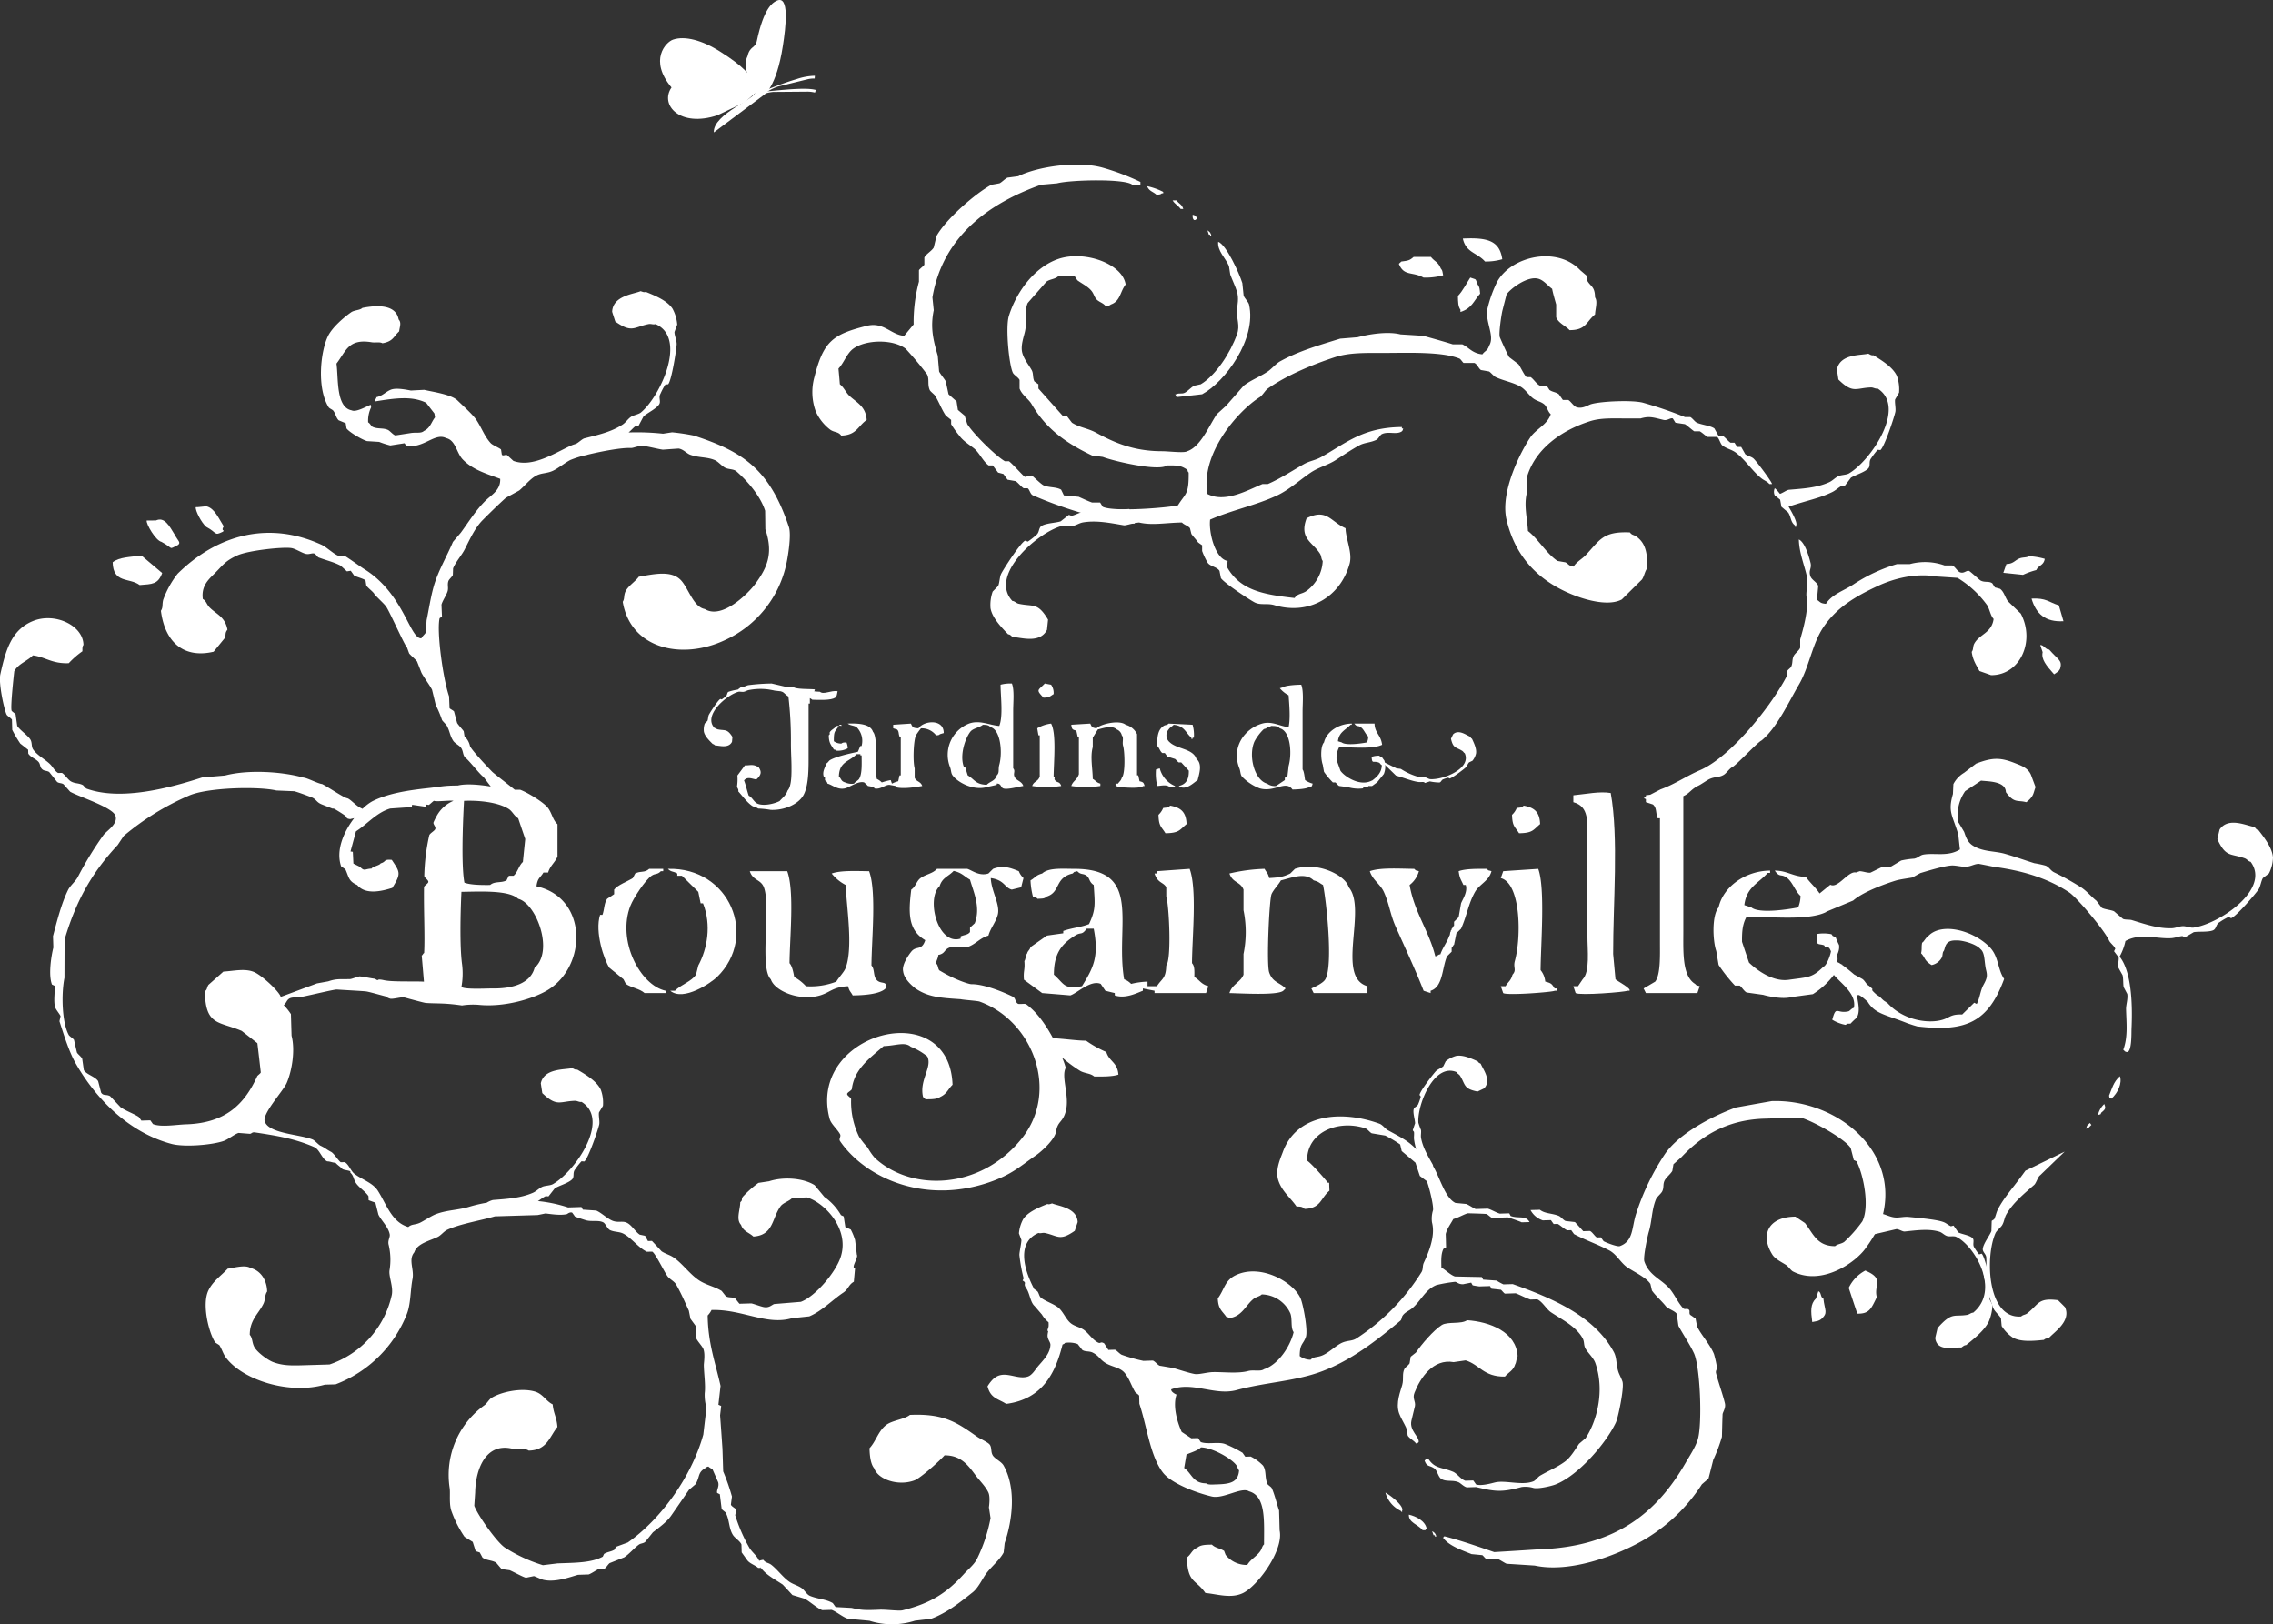<svg id="logosuisnes" xmlns="http://www.w3.org/2000/svg" xmlns:xlink="http://www.w3.org/1999/xlink" width="653.301" height="466.778" viewBox="0 0 653.301 466.778">
  <rect x="0" y="0" width="653.301" height="466.778" fill="#333333" stroke="none"/>
  <defs>
    <clipPath id="clip-path">
      <rect id="Rectangle_1" data-name="Rectangle 1" width="653.301" height="466.778" fill="none"/>
    </clipPath>
  </defs>
  <g id="Groupe_1" data-name="Groupe 1" transform="translate(0 0)" clip-path="url(#clip-path)">
    <path id="Tracé_1" data-name="Tracé 1" d="M146.736,81.179c.529.012.029-.054.529.07,1.852-1.592,3.176-4.495,2.44-6.45-1.865,1.658-2.32,3.713-3.1,5.57.045.269.1.542.132.81" transform="translate(459.58 234.483)" fill="#fff"/>
    <path id="Tracé_2" data-name="Tracé 2" d="M145.915,79.375c-.116.5-.045-.008-.058.517.765-.347.558.058.868-.67,1.232-1.046,1.352-1.228.864-2.489a6.3,6.3,0,0,0-1.675,2.642" transform="translate(457.209 240.546)" fill="#fff"/>
    <path id="Tracé_3" data-name="Tracé 3" d="M145.022,79.733l.294-.219c.546-.046.31-.186,1.162-.885l-.426-.579c-.649.558-.81.645-.955,1.166-.1.509-.058,0-.074.517" transform="translate(454.621 244.674)" fill="#fff"/>
    <path id="Tracé_4" data-name="Tracé 4" d="M102.406,127.175c.691-.265.339-.037.748-.4.252-1.5-2.675-3.271-2.1-6.078.219-1.1.839-3.329,1.03-4.271.248-1.418-.794-2.109-.132-3.825,1.633-4.209,5.334-9.853,11.259-8.807l3.44-.5c3.982,1.187,5.16,4.763,11.288,4.656,1.046-1.211,2.485-1.782,2.969-3.552.339-.484.356-1.836.695-2.324-.4-6.975-8.03-9.895-14.538-10.316-1.662,1.207-5.6.323-7.265,1.377-2.411,1.542-5.789,5.508-7.439,7.918-.5.393-1,.794-1.5,1.187-.1.645-.207,1.294-.322,1.935-.252.455-1.265,1.133-1.489,1.584-.719,1.53-.132,2.77-.628,4.619-.442,1.687-1.943,5.123-.9,8.108.38,1.133,1.571,3.1,2.043,4.164.161.757.31,1.53.455,2.287.484.806,1.778,1.364,2.382,2.233" transform="translate(304.591 287.666)" fill="#fff" fill-rule="evenodd"/>
    <path id="Tracé_5" data-name="Tracé 5" d="M96.3,103.741a8.264,8.264,0,0,0,4.4,5.235c.351.409-.045.041.4.372,0-.132-.017-.256-.017-.372.753-1.319-3.453-4.536-4.776-5.235" transform="translate(301.891 325.212)" fill="#fff" fill-rule="evenodd"/>
    <path id="Tracé_6" data-name="Tracé 6" d="M120.143,109.947c-.587-.972-.2-2.2-.86-3.043-.521-.682-2.712-1.633-3.527-2.2-5.652-3.936-9.341-6.785-19.4-6.322-1.679,1.327-5.044,1.53-6.835,2.9-2.249,1.716-2.911,4.656-4.78,6.674.045,2.121.31,4.507,1.311,5.727,1.166,3.312,7.025,5.243,11.64,3.494,1.766-.674,7.323-5.694,8.617-7.182,4.834-.021,6.864,3,9.018,5.863,1.087,1.451,2.816,3.1,3.614,4.887.538,1.261.17,3.763.124,4.217.165,1.03.31,2.043.471,3.064a45.448,45.448,0,0,1-3.858,11.652c-.844,1.72-2.477,2.969-3.713,4.329-4.821,5.326-9.378,8.472-17.734,10.531-1.009.256-4.743-.248-6.541-.178-3.639.141-5.057.236-8.079-.513-1.542-.087-3.072-.169-4.614-.252-.277-.372-.542-.748-.815-1.129-1.993-1.183-4.321-1.125-6.6-2.1-.881-.372-1.6-1.72-2.369-2.225-1.178-.794-2.357-1.025-3.515-1.815-1.852-1.282-3.366-3.44-5.144-4.838-.9-.711-1.629-.492-2.344-1.464a4.921,4.921,0,0,0-1.526.426c.633,3.163,4.825,5.111,7.12,6.7q1.4,1.495,2.779,3c1.162.343,2.336.691,3.482,1.042,1.4.707,3.734,2.836,5.107,3.3.9-.029,1.79-.062,2.688-.074,1.427.529,3.147,2.059,4.685,2.543,2.051.2,4.106.376,6.165.579a21.468,21.468,0,0,0,13.07-.012q2.289-.279,4.586-.529c4.643-1.7,8.518-4.846,12.07-7.666,1.484-1.191,2.58-3.515,3.672-5.115,1.427-2.047,4.06-4.118,5.189-6.3.1-.9.207-1.8.294-2.7,2.237-6.558,3.37-15.721-.294-22.274-.645-1.178-2.514-1.9-3.159-2.981" transform="translate(165.178 308.243)" fill="#fff" fill-rule="evenodd"/>
    <path id="Tracé_7" data-name="Tracé 7" d="M99.548,106.425c.132.38.281.765.413,1.145.132,0,.248,0,.38,0,0,.124.012.248.012.38.136-.008.252-.008.385-.017a1.954,1.954,0,0,0-1.191-1.505" transform="translate(312.067 333.625)" fill="#fff" fill-rule="evenodd"/>
    <path id="Tracé_8" data-name="Tracé 8" d="M194.811,76.542q-5.16.918-10.321,1.848c-7.244,2.667-16.374,7.579-20.343,13.3a69.222,69.222,0,0,0-8.307,17.164c-1.336,4.036-.719,7.922-4.705,9.374-.542.265-3.539-.815-4.656-1.4-.269-.376-.529-.753-.81-1.129-.368.012-.765.029-1.145.037-.591-.322-1.311-1.579-1.972-1.852-.645.012-1.294.029-1.927.066-.79-.889-1.584-1.761-2.394-2.63-.9-.1-1.778-.2-2.688-.31-.633-.24-1.34-1.212-1.956-1.472-1.956-.794-3.957-.583-5.441-1.757-.9.037-1.778.058-2.688.083A6.174,6.174,0,0,0,129,110.836c.765-.037,1.546-.054,2.324-.07.252.364.517.74.794,1.121.385-.021.781-.033,1.162-.037.765.405,1.852,1.46,2.733,1.84.384-.017.765-.033,1.149-.041.277.389.542.753.806,1.129,3.486,1.84,6.7,2.894,10.13,4.685,2.072,1.083,3.291,3.56,5.144,4.85,1.852,1.261,5.541,2.961,6.674,4.78.161.637.294,1.265.442,1.906,1.087,1.559,2.733,2.915,3.982,4.486.662.827,2.646,1.373,3.147,2.212.161,1.149.322,2.291.484,3.44,1.311,2.427,3.324,5.388,4.486,7.922,1.778,3.965,2.394,19.938,1.129,24.565-.645,2.311-2.5,5.044-3.63,7.029-8.141,14.025-19.905,24.036-42.279,24.714-4.218.273-8.423.542-12.657.786-4.495-1.538-9.614-3.345-14.344-4.548-.339.426.029.037-.368.389,1.588,2.336,5.541,3.659,8.2,4.739,1.025.1,2.055.194,3.085.3.236.1.868,1.009,1.191,1.112,1.013-.037,2.043-.058,3.072-.091.62.186,2.2,1.265,2.733,1.451,2.675.174,5.379.343,8.071.521,11.391,2.46,26.74-4.176,33.546-8.716a49.448,49.448,0,0,0,14.538-14.666c.616-.521,1.265-1.067,1.869-1.592.467-1.795.926-3.614,1.381-5.425a44.948,44.948,0,0,0,2.485-6.6c.058-2.183.1-4.366.19-6.529.178-.8.972-1.815.662-3.1-.6-2.559-1.943-6.186-2.572-8.753a1.5,1.5,0,0,1,.351-1.174,31.016,31.016,0,0,0-.91-4.2c-1.075-2.7-3.635-5.441-4.854-7.922-.145-.765-.294-1.505-.438-2.282-.529-.368-1.046-.736-1.575-1.1-.4-.583.091-1.145-.426-1.522s-1.145.1-1.559-.339c-1.468-1.6-2.262-3.506-3.6-5.264-2.365-3.056-6.157-3.953-7.571-8.22-.38-1.2.943-7.368,1.282-8.493.939-3.1.794-6.2,2.026-9.283.31-.815,1.484-1.642,1.84-2.369.542-1.112.132-1.981.674-3.093.442-.889,1.737-1.885,2.22-2.758.12-.649.219-1.286.322-1.931.753-.666,1.5-1.323,2.249-1.989,5.454-5.8,12.7-10.755,23.858-11.106,3.457-.107,6.926-.211,10.378-.331,3.5.93,12.863,6.144,14.464,8.787.31,1.141.6,2.3.885,3.444.277.116.529.24.777.351,1.852,3.415,3.895,12.69,1.691,17.246a39.07,39.07,0,0,1-5.2,5.909c-.839.608-1.927.6-2.646,1.232-5.235,0-6.293-3.639-8.658-6.641-.914-.608-1.84-1.228-2.737-1.84-7.935.054-10.155,5.371-6.6,10.961.794,1.236,2.675,2.134,3.941,2.948.616.405,1.369,1.559,1.968,1.861,8.129,4.172,17.891-2.406,20.935-6.781a41.979,41.979,0,0,0,4.015-6.653c7.273-20.008-11.631-36.188-31.049-35.547" transform="translate(314.44 239.889)" fill="#fff" fill-rule="evenodd"/>
    <path id="Tracé_9" data-name="Tracé 9" d="M97.931,105.27c-.074,2.353,2.531,2.725,3.982,4.482.252,0,.517-.012.765-.012.327-.442-.041-.054.385-.405-.426-2.307-3.1-3.593-5.131-4.065" transform="translate(306.994 330.005)" fill="#fff" fill-rule="evenodd"/>
    <path id="Tracé_10" data-name="Tracé 10" d="M84.081,16.146c.116-.385.31-.149,0-.405-.484-.674-.219-.5-1.162-.819-.1.691.132,2.216,1.162,1.224" transform="translate(259.868 46.778)" fill="#fff"/>
    <path id="Tracé_11" data-name="Tracé 11" d="M81.693,60.628c.116.269.248.546.368.815,2.456-.269,4.9-.546,7.348-.815,6.512-3.477,15.745-15.849,13.484-25.8-.132-.624-1.34-1.948-1.546-2.46-.116-1.232-.236-2.46-.38-3.692-.852-2.77-4.614-11.048-6.938-11.871-.281,2.634,2.117,4.66,3.089,6.971.128.815.248,1.633.38,2.452.513,1.422,1.5,3.461,1.927,4.908.587,1.993.132,3.626,0,5.338-.178,2.535.955,4.321,0,6.951-1.914,5.326-6.029,11.71-10.4,14.335-.637.132-1.3.273-1.931.409-.794.438-1.972,1.708-2.7,2.043-.856.413-1.737-.021-2.324.418Z" transform="translate(256.095 52.675)" fill="#fff"/>
    <path id="Tracé_12" data-name="Tracé 12" d="M125.1,37.213c.128.682.244,1.369.38,2.055.649.542,1.294,1.1,1.939,1.633.868,1.323.666,2.77,1.931,3.688v.405h.36v-.405c.753-1.257-4.61-9.655-6.153-10.651a2.359,2.359,0,0,0,0,2.047c.513.405,1.038.819,1.542,1.228" transform="translate(386.553 106.39)" fill="#fff"/>
    <path id="Tracé_13" data-name="Tracé 13" d="M84.695,17.239v.413h.4c-.322-1.087-.4-1.108-1.162-1.642.149.418.265.819.4,1.228Z" transform="translate(263.107 50.192)" fill="#fff"/>
    <path id="Tracé_14" data-name="Tracé 14" d="M263.678,78.667c1.059.765,2.088.848,3.089,1.633.881.711,1.059,2.146,1.923,2.878-.955,2.985-4.16,4.222-5.789,6.541-2.646,3.85-8.836,15.655-6.926,23.759,2.692,11.536,10.234,18.429,20.434,22.113,3.056,1.1,9.113,2.77,12.715.823,1.927-1.919,3.866-3.825,5.793-5.731.674-1.013.806-2.353,1.542-3.287.045-4.573-.633-7.215-3.089-9-.881-.649-1.29-.36-1.923-1.24-7.807-.339-8.584,2.167-12.731,6.554-1.088,1.141-2.617,1.9-3.469,3.275-1.472-.223-1.472-.8-2.324-1.228-.765-.132-1.53-.26-2.307-.405-3.2-2.158-5.541-6.326-8.481-8.6-.149-3.382-1.178-7.046-.385-10.643V101.6c2.324-8.5,10.143-13.81,18.127-16.374,3.147-1.025,6.5-.827,10.407-.827h4.234c2.555-.744,3.676-.277,6.57.418,1.174.285,1.939-.674,2.692-.418.248.418.513.827.761,1.228.914.141,1.811.281,2.708.413.542.265,2.2,1.8,2.7,2.055H311.5c.587.24,1.794,1.422,2.295,1.625h2.7c.6.351.955,2,1.542,2.46,1.207.93,2.646,1.137,3.866,2.051,2.692,2.034,4.747,5.326,7.323,7.368.852.682,1.617.831,2.307,1.646h.777c-.294-.98-4.672-6.806-5.4-7.381-.765-.6-1.588-.6-2.32-1.216-.385-.695-.765-1.365-1.162-2.059h-1.15c-.248-.409-.529-.819-.761-1.224h-1.162c-.649-.4-1.617-1.642-2.324-2.047h-1.162c-.38-.686-.765-1.36-1.145-2.047-1.116-.8-3.589-1.017-5.011-1.646-.633-.269-1.311-1.365-1.943-1.633h-1.526A118.1,118.1,0,0,0,295.3,79.9c-2.985-.852-12.231-.459-15.038.4-.868.265-2.514,1.46-4.246.827-.781-.3-1.6-1.687-2.307-2.047h-1.546c-.38-.55-.765-1.092-1.145-1.637-.881-.653-1.778-.6-2.7-1.236-.248-.405-.529-.81-.777-1.224h-1.927c-1.017-.43-1.823-1.894-2.7-2.46h-1.149c-.662-.476-1.749-2.878-2.32-3.68-.885-.686-1.794-1.364-2.692-2.047-.426-.587-2.468-5.135-2.692-5.739-.4-1.013.517-6.93.765-7.769.385-1.509.765-3.01,1.162-4.519.914-1.484,6.029-5.512,9.245-4.49,1.546.476,2.617,2.01,3.854,2.857.265,1.443.868,3.415,1.162,4.507v3.68c.662,1.683,2.717,2.464,3.85,3.692,4.821.017,4.763-2.456,7.323-4.507.1-1.774.806-3.746,0-4.908-.045-3.258-1.311-3.052-2.307-4.925v-1.22c-.649-.546-1.282-1.1-1.927-1.642-6.661-7.046-19.756-4.1-23.887,3.271a36.23,36.23,0,0,0-2.708,7.377c-1.071,3.883,2.208,8.142.368,11.052-.438,1.455-1.174,1.414-1.923,2.456-2.87-.252-3.883-1.993-5.764-2.87H240.54c-2.44-.765-5.822-1.708-8.468-2.448q-3.281-.211-6.57-.413c-3.63-.93-8.981-.079-12.33.819-1.662.141-3.341.273-5.016.409-6.07,1.881-12.111,3.63-17.329,6.554-1.133.645-2.382,2.146-3.469,2.87-2.307,1.559-4.722,2.4-6.938,4.093q-2.493,2.872-5.016,5.731c-.881.819-1.795,1.633-2.7,2.464-2.22,3.287-4.631,9.328-8.468,10.639-.926.591-5.16.008-7.319,0-8.071,0-13.661-2.464-18.892-5.322-2.427-1.311-4.705-1.451-6.938-2.87-.525-.682-1.038-1.365-1.559-2.043h-1.149c-2.307-2.593-4.631-5.189-6.938-7.782V74.574c-.389-.273-.777-.546-1.154-.819-.558-1.1-.211-2.274-.786-3.271-.794-1.435-2.191-3.08-2.688-4.92-.562-2.072.455-4.705.761-6.149.707-3.105-.236-5.814.786-8.187,1.786-2.047,3.6-4.093,5.388-6.144,1.121-.781,2.543-.7,3.477-1.629h4.61c.273.409.529.823.794,1.22,1.4,1.038,3.225,1.861,4.234,3.275.6.864.748,1.844,1.542,2.464.852.674,1.625.815,2.307,1.637.914-.07,1.087-.037,1.542-.409,2.737-.914,2.646-3.676,4.251-5.743-.86-5.95-11.76-9.882-19.281-7.364-6.769,2.274-12.045,9.3-14.265,16.378-1.03,3.283.045,14.2,1.162,16.395.31.6,1.646,1.365,1.91,2.038V75.8c.662,1.861,2.626,3.018,3.469,4.5,4.1,7.087,9.924,11.2,17.362,14.749,1.03.136,2.055.269,3.08.409,2.973,1.162,15.9,4.242,18.5,2.452,3.2-.045,3.953.041,5.789,1.236.252.753.029.38.385.819.074,6.479-.914,5.88-3.089,9.415-3.056.7-18.421,1.939-21.588.418-.265-.418-.509-.827-.765-1.236h-2.316c-.918-.285-3.089-1.311-3.854-1.642-1.427-.132-2.837-.265-4.246-.405-.252-.55-.517-1.087-.782-1.633-1.365-.835-3.44-.571-4.995-1.228-.823-.356-3.109-2.708-3.486-2.865-.633.132-1.278.273-1.927.405-.467-.207-3.734-3.945-4.614-4.5h-1.162c-2.836-1.7-8.989-7.819-10.788-10.651-.265-.815-.517-1.642-.765-2.456-.653-.542-1.3-1.1-1.939-1.633-.12-.823-.26-1.65-.376-2.452-.782-.695-1.567-1.381-2.316-2.055-.265-1.236-.529-2.46-.786-3.688-.215-.5-1.7-2.3-1.919-2.865-.132-1.5-.265-3.006-.385-4.511-1.22-4.246-2.233-7.968-1.162-13.091-.132-1.236-.248-2.464-.38-3.688,3-17.676,16.477-27.125,31.23-32.368q2.3-.186,4.631-.409c3.866-1,19.442-1.393,21.588.409h2.324v-.806a69.133,69.133,0,0,0-10.813-4.093c-7.406-2.076-18.958-.232-24.28,2.448-1.042.145-2.063.277-3.085.413-.662.252-1.662,1.34-2.311,1.629-.777.149-1.542.285-2.32.409-4.763,2.58-13.174,10-15.8,14.753-.265,1.1-.521,2.187-.782,3.275-.571,1-2.233,1.9-2.7,2.87V40.18c-.178.422-1.373,1.2-1.551,1.633v3.271a44.6,44.6,0,0,0-1.53,12.3c-.91,1.083-1.807,2.163-2.7,3.267-3.837-.26-5.871-4.11-10.8-2.865C62.27,60.238,59.653,62.26,57.048,72.523a16.176,16.176,0,0,0,.38,9.824,13.59,13.59,0,0,0,4.238,5.33c1.265.819,2.22.476,3.093,1.642,4.391-.087,4.788-2.712,7.323-4.5-.273-3.974-2.9-4.962-5.011-6.967-.992-.951-1.588-2.44-2.7-3.275-.116-1.5-.256-3.01-.4-4.511,1.6-1.67,2.382-4.371,4.263-5.731,3.572-2.6,11.334-2.8,15.026,0a95.417,95.417,0,0,1,6.173,7.377c.732,1.468.058,2.8.765,4.5.2.463,1.269,1.216,1.542,1.642,1.2,1.943,1.836,3.87,3.08,5.735.521.409,1.034.815,1.534,1.232V86.04a27.29,27.29,0,0,0,2.336,3.279c1.059,1.517,2.779,2.526,4.234,3.684,1.53,1.212,2.663,3.858,4.242,4.908h1.154c.517.691,1.03,1.373,1.542,2.055.517.132,1.03.265,1.53.405.4.55.782,1.1,1.178,1.637.761.136,1.542.273,2.307.409.682.38,1.637,1.646,2.32,2.051h1.154c.628.451.695,1.675,1.53,2.047a122.831,122.831,0,0,0,27.385,8.2c1.03-.141,2.055-.277,3.085-.409,3.837.9,7.53.074,12.334,0,.575.666,1.795.947,2.307,1.642.132.542.265,1.087.4,1.629.546.839,1.282,1.5,1.927,2.452.38.277.765.554,1.162.823v1.646a20.842,20.842,0,0,0,1.526,3.267c.695,1.195,2.8,1.269,3.473,2.46.128.691.265,1.369.4,2.055.852,1.352,7.964,6.062,9.626,6.955,1.766.943,3.647.178,5.776.831,9.878,2.936,18.9-2.274,21.58-11.875.885-3.188-1.071-6.992-1.158-10.242-4.337-1.9-5.367-5.781-11.189-2.865-2.233,5.867,1.778,6.86,3.866,10.221.426.7.294,1.48.765,2.055a11.385,11.385,0,0,1-4.631,8.6c-1.34.968-2.514.653-3.457,2.047-9.022-1.009-15.448-2.2-19.256-8.609-.4-.74-.087-.74,0-2.043-3.482-.558-5.466-7.98-5.028-11.875,6.058-2.675,13.215-4.11,19.289-6.963,3.395-1.6,6.616-4.519,9.613-6.55,2.336-1.575,4.954-2.117,7.335-3.692,1.956-1.274,4.482-2.952,6.554-4.093,1.633-.906,3.238-.777,5-1.633.558-.265,1.1-1.422,1.559-1.633,1.881-.93,4.263.256,5.776-.819.356-.455.132-.058.385-.823H225.9v-.409c-11.214.1-16.023,4.606-23.139,8.6-1.778,1-3.308,1.1-5.011,2.055-3.262,1.828-6.88,4.238-10.391,5.731h-1.53c-4.379,1.815-10.759,5.491-15.82,2.861-2.072-11.433,8.6-23.759,15.055-27.848.777-.5,1.53-1.919,2.295-2.456,5.288-3.738,12.686-6.856,19.256-9.006,4.143-1.36,8.687-1.232,13.893-1.232,6.893,0,16.92-.451,21.973,1.637.3.116.943,1.141,1.149,1.232h3.085c.839.31,1.265,1.658,1.927,2.051.781.132,1.542.265,2.307.405.517.281,1.34,1.356,1.939,1.633,2.353,1.1,5.177,1.513,7.339,2.874,1.232.79,2.307,2.44,3.453,3.271" transform="translate(177.025 35.859)" fill="#fff"/>
    <path id="Tracé_15" data-name="Tracé 15" d="M83.816,16.387h.765c-.455-1.447-1.191-1.4-1.943-2.456H81.509c.645,1.071,1.617,1.46,2.307,2.456" transform="translate(255.518 43.671)" fill="#fff"/>
    <path id="Tracé_16" data-name="Tracé 16" d="M82.43,15.4c.91-.083,1.075-.045,1.542-.413h.385v-.405a18.319,18.319,0,0,0-4.619-1.637c.558,1.447,1.679,1.526,2.692,2.456" transform="translate(249.966 40.571)" fill="#fff"/>
    <path id="Tracé_17" data-name="Tracé 17" d="M126.213,68.634c5.88-1.96,9.072-2.448,12.789-4.263,1.087-.533,1.691-1.236,2.762-1.815.265.021.546.058.823.066.6-.79,1.224-1.588,1.811-2.394,1.2-.765,3.878-1.526,4.966-2.638.765-.806.046-1.976.868-2.973a21.034,21.034,0,0,1,1.84-2.4l.806.066c1.191-.98,4.044-9.68,4.292-11,.178-.963-.236-2.679-.074-3.56l1.133-1.943a11.5,11.5,0,0,0-.616-4.788c-1.087-2.353-3.792-4.164-6.76-5.962-.546.07-.695-.045-1.456-.451-2.162.538-8.059,0-9.026,4.515.132.972.294,1.939.426,2.911,4.234,4.172,5.04,2.411,9.349,2.282.736-.025,1.265.459,1.939.323,8.41,5.342-1.894,20.658-8.245,24.387-.736.442-2.22.409-3.014.777-1.059.5-1.675,1.327-2.766,1.8-3.556,1.6-7.567,1.79-11.478,2.134-.707.05-2.22,1.265-2.94,1.228" transform="translate(387.595 77.058)" fill="#fff"/>
    <path id="Tracé_18" data-name="Tracé 18" d="M108.779,35.379c-6.2.413-9.411.083-13.455.906-1.2.236-1.939.765-3.13,1.059-.265-.087-.529-.2-.777-.277-.781.624-1.575,1.24-2.369,1.857-1.352.451-4.131.5-5.466,1.307-.943.583-.546,1.9-1.6,2.667a19.7,19.7,0,0,1-2.369,1.852l-.786-.273c-1.381.653-6.326,8.365-6.9,9.568-.418.889-.447,2.659-.844,3.461L69.511,59.1a11.582,11.582,0,0,0-.616,4.8c.463,2.555,2.617,4.974,5.057,7.48.542.07.645.207,1.278.79,2.237.029,7.807,2.043,9.895-2.08.1-.984.207-1.952.306-2.927-3.043-5.1-4.263-3.61-8.464-4.565-.736-.17-1.112-.765-1.8-.8-6.789-7.3,7.033-19.521,14.12-21.53.839-.24,2.249.161,3.118.021,1.158-.223,1.96-.868,3.114-1.067,3.862-.637,7.79.182,11.66.835.695.112,2.473-.67,3.163-.447" transform="translate(215.81 110.908)" fill="#fff"/>
    <path id="Tracé_19" data-name="Tracé 19" d="M150.082,85.528c-3.585,5.024-5.88,7.3-7.823,10.924-.571,1.063-.645,1.968-1.174,3.052-.236.145-.471.289-.691.442-.029.976-.074,1.964-.087,2.936-.529,1.323-2.249,3.5-2.469,5.011-.17,1.087,1.087,1.567,1,2.849a17.427,17.427,0,0,1-.087,2.952l-.691.43c-.389,1.472,2.336,9.944,2.894,11.119.413.856,1.737,1.943,2.1,2.737l.2,2.187a10.79,10.79,0,0,0,3.266,3.362c2.22,1.191,5.437.988,8.878.624.4-.38.575-.372,1.41-.509,1.443-1.7,6.5-4.8,4.66-8.882-.662-.686-1.336-1.34-2.014-2.014-5.805-.744-5.437,1.1-8.832,3.771-.575.459-1.282.4-1.749.91-9.837.823-10.378-17.238-7.41-23.912.335-.79,1.538-1.646,1.968-2.4.575-1.021.6-2.034,1.174-3.052,1.956-3.366,5.074-5.9,8.013-8.481.546-.467,1.058-2.311,1.662-2.708l7.083-6.839Z" transform="translate(432.054 250.916)" fill="#fff"/>
    <path id="Tracé_20" data-name="Tracé 20" d="M132.716,84.361c1.075.182,2.353.91,3.721,1.059,1.29.141,2.642-.285,4.011-.149,4.044.393,8.084.79,9.907,1.443.914.306,1.381.877,2.266,1.249.236-.074.484-.145.732-.2.459.649.914,1.307,1.369,1.96.984.529,3.279.79,4.118,1.666.6.633-.149,1.869.484,2.679a13.624,13.624,0,0,0,1.381,1.972l.719-.207c.955.728,2.617,8.526,2.7,9.738.062.881-.467,2.588-.4,3.4l.81,1.646a13.471,13.471,0,0,1-1.03,4.677c-1.191,2.423-3.763,4.614-6.558,6.831-.484.025-.616.165-1.336.682-1.836-.153-7.116,1.381-7.513-2.75.207-.955.442-1.894.662-2.845,4.147-4.7,4.689-3.167,8.468-3.779.662-.1,1.162-.645,1.766-.637,7.951-6.537.351-19.351-4.9-21.811-.6-.3-1.91-.008-2.588-.215-.9-.289-1.352-.976-2.249-1.253-3.014-.9-6.525-.405-9.936-.054-.633.083-1.852-.827-2.485-.662l-6.657,1.551Z" transform="translate(408.125 264.458)" fill="#fff"/>
    <path id="Tracé_21" data-name="Tracé 21" d="M101.684,16.623c6.909-.314,10.569.5,11.334,5.946a16.787,16.787,0,0,1-4.97.653c-2.262-2.588-5.483-2.506-6.364-6.6" transform="translate(318.763 51.928)" fill="#fff" fill-rule="evenodd"/>
    <path id="Tracé_22" data-name="Tracé 22" d="M101.483,17.856h4.97c1.162,1.455,2,1.34,2.82,3.3.529.7.413.628.691,1.976a18.864,18.864,0,0,1-5.657.657c-3.2-1.8-5.632-.3-7.071-3.957.232-.219.484-.442.719-.657,2.1-.256,2.394-.351,3.527-1.319" transform="translate(304.823 55.976)" fill="#fff" fill-rule="evenodd"/>
    <path id="Tracé_23" data-name="Tracé 23" d="M104.887,19.291c2.043.74,1.311.116,2.117,1.976.575.781.558,1.108.719,2.642-1.956,2.216-2.353,4.213-5.661,5.276v-.657c-.674-.939-.691-2.167-.719-3.965,1.323-1.336,2.543-3.763,3.544-5.272" transform="translate(317.694 60.474)" fill="#fff" fill-rule="evenodd"/>
    <path id="Tracé_24" data-name="Tracé 24" d="M66.728,48.269c-.244,1.274-.153,1.183-.653,1.848-1.319.819-4.288.678-6.6.608-.674-.492-.182-.219-1.327-.608-.409-1.079-2.113-.5-2.642-1.145,1.369-1.84,2.659-.608,6.153-.533,1.059.914,3.1-.451,5.065-.17" transform="translate(174.015 150.365)" fill="#fff" fill-rule="evenodd"/>
    <path id="Tracé_25" data-name="Tracé 25" d="M100.41,63.357c2.956.844,4.4,1.534,6.409,1.84.587.083,1.03-.037,1.633.037.1.079.2.17.323.248.455-.153.91-.294,1.381-.451a14.438,14.438,0,0,0,2.75.318c.529-.108.558-.769,1.162-.951a9.355,9.355,0,0,1,1.393-.442l.327.248c.748-.062,4.246-2.75,4.7-3.209.339-.331.62-1.129.943-1.435l.972-.463a5.094,5.094,0,0,0,1.025-2.088c.194-1.236-.438-2.708-1.174-4.246-.248-.12-.277-.207-.484-.579-1.03-.38-3.324-2.229-4.925-.695-.207.422-.413.856-.62,1.278.633,2.837,1.443,2.353,3.25,3.5.31.19.4.525.707.662,2.026,4.461-6.306,7.732-9.936,7.455-.413-.033-1.017-.447-1.443-.521-.575-.1-1.059.062-1.617-.05a18.052,18.052,0,0,1-5.3-2.324c-.31-.17-1.253-.107-1.546-.323L95.957,59Z" transform="translate(300.81 159.532)" fill="#fff"/>
    <path id="Tracé_26" data-name="Tracé 26" d="M72.549,48.461l-4.11-.955a57.166,57.166,0,0,0-6.649.467c-.591.112-.959.376-1.542.513-.132-.037-.252-.087-.385-.132-.385.306-.773.6-1.158.9a14.16,14.16,0,0,0-2.692.645c-.463.281-.256.914-.769,1.282a9.862,9.862,0,0,1-1.162.9l-.38-.132c-.686.314-3.072,4.036-3.341,4.614-.194.43-.186,1.282-.376,1.675l-.769.769a5.183,5.183,0,0,0-.26,2.311c.24,1.228,1.34,2.394,2.572,3.589.265.033.314.1.641.385,1.1.008,3.887.968,4.867-1.021.058-.471.087-.947.136-1.414-1.555-2.452-2.146-1.733-4.242-2.183-.356-.079-.554-.364-.893-.385-3.424-3.5,3.312-9.415,6.8-10.391.405-.12,1.116.07,1.534,0,.575-.1.959-.418,1.538-.513a17.1,17.1,0,0,1,5.636-.174c.347.062,1.36.227,1.7.331l4.858.554Z" transform="translate(153.346 148.924)" fill="#fff"/>
    <path id="Tracé_27" data-name="Tracé 27" d="M73.989,47.506c.6.12,1.211.236,1.807.343a4.079,4.079,0,0,1,.728,2.708c-1.063.6-1.034.968-2.9,1.017-2.278-2.4-1.588-2,.368-4.069" transform="translate(226.312 148.924)" fill="#fff" fill-rule="evenodd"/>
    <path id="Tracé_28" data-name="Tracé 28" d="M73.611,48.52c-.281,1.178-1.092,1.513-1.447,2.365v1.7H71.8V68.822c0,3.622-.157,7.931-1.588,10.275-1.406,2.32-5.2,4.2-9.291,4.04a26.332,26.332,0,0,0-3.622-.38c-.554-.451-1.311-.463-1.807-.827-1.455-1.059-2.254-2.249-3.9-4.11.12-.815-.294-.773-.356-1.493a13.829,13.829,0,0,0,.1-3.068c.728-.972,1.443-1.947,2.163-2.923,1.377.074,2.382-.517,4.007.62.715,1.141.86,2-.715,3.428-1.112-.1-2.535-.968-3.548.289.533,1.336.74,2.576,1.34,4.383.877.376,1.385,1.538,2.179,2.092,1.422.976,4.66.471,6.694-.533.79-.918,1.885-1.67,2.307-3.035,1.216-1.286,1.129-5.057,1.116-7.273-.021-1.96-.161-3.837-.161-6.273a107.492,107.492,0,0,0-.719-13.484c-1.021-.575-1.257-1.348-2.547-1.691.475-1.493,2.043-1.116,3.99-1.017.922.695,4.995.484,6.173.678" transform="translate(160.607 149.614)" fill="#fff" fill-rule="evenodd"/>
    <path id="Tracé_29" data-name="Tracé 29" d="M94.081,67.122c1.075.26,1.162.368,1.455,1.356h-.368c-1.116.872-5.4.376-7.265.339-.4-.364-.017-.128-.719-.339V67.8H87.9c.455-.715.806-.744,1.087-1.691,1.042-1.133.852-7.492.376-9.134-.331-1.129.273-2.328-.376-3.052a2.367,2.367,0,0,0-1.447-1.691c-1.418-1.319-3.912-.351-5.446,0-.488.794-.972,1.575-1.455,2.369V57.31c-.781,2.721-.029,6.26,0,9.138.9.5,1.03,1.046,2.183,1.352v.678a27.888,27.888,0,0,1-8.356,0c.484-1.484,1.646-1.683,2.187-3.386V54.262h-.368c-.116-.562-.24-1.129-.368-1.691-1.174-.277-1.29-.447-1.451-1.691,1.819-.112,3.639-.227,5.454-.335.455.951.426,1.178,1.807,1.352,1.116-1.2,6.541-2.514,8.365-1.017a5.055,5.055,0,0,1,3.267,2.708V65.426h.351c.132.571.252,1.133.368,1.7" transform="translate(233.448 157.4)" fill="#fff" fill-rule="evenodd"/>
    <path id="Tracé_30" data-name="Tracé 30" d="M80.1,68.224a27.834,27.834,0,0,1-8.348,0c.5-1.41,1.646-1.17,2.175-2.708V53.669h-.368c-.12-.666-.236-1.352-.351-2.026a10.3,10.3,0,0,1,3.982-1.352c1.575,2.816.765,11.044.728,15.224.662.608-.017.459.376,1.013.608.893,1.336.273,1.807,1.7" transform="translate(224.922 157.654)" fill="#fff" fill-rule="evenodd"/>
    <path id="Tracé_31" data-name="Tracé 31" d="M83.71,50.291q3.461.167,6.893.339a10.828,10.828,0,0,1,.368,3.717H90.6v.339h-.351v-.339c-1.72-1.493-1.968-3.4-5.086-3.717-.484.538-1.03.707-1.455,1.348a2.588,2.588,0,0,0,.368,3.721c2.088,1.956,6.657,1.774,7.629,4.747,1.749,1.435.823,4.2.351,6.086-1.013.616-3.469,3.246-5.437,1.691,2.1-.463,2.956-1.881,2.894-4.4-.719-.79-1.455-1.584-2.175-2.373h-.719c-.351-.182-.794-.831-1.087-1-.736-.227-1.455-.459-2.175-.678-.252-.343-.488-.678-.736-1.021H81.9c-.662-.463-.839-1.505-1.455-2.026-.058-2.679.2-4.7,1.823-5.756.6-.393.881-.112,1.439-.674" transform="translate(252.167 157.654)" fill="#fff" fill-rule="evenodd"/>
    <path id="Tracé_32" data-name="Tracé 32" d="M107.881,67.207c-.161.087-1.307.963-1.439,1.017H105.35v.339H103.9v.343a10.635,10.635,0,0,1-4.366-.343c-.839-.112-1.691-.223-2.531-.339-.368-.145-.794-.827-1.1-1.017h-.724a22.892,22.892,0,0,1-2.543-3.047c-.116-.666-.248-1.352-.351-2.022-.587-1.555-.707-5.3.351-6.438.691-3,4.1-5.371,7.984-5.408v.339h-.356c-1.439,1.526-3.308,2.088-3.63,4.734.368.116.719.227,1.087.335,1.236.988,5.9.269,7.265,0a4.275,4.275,0,0,0,.364-1.691c-.864-.719-1.22-2.08-2.187-2.708-.885-.575-1.013.058-1.811-1.009h5.809c.07,2.741,1.807,3.2,2.175,6.091-2.646,1.286-8.5.7-12.334.674a6.5,6.5,0,0,0-.736,3.726c.368,1.009.736,2.026,1.087,3.043,1.059,1.6,5.487,4.594,8.853,2.932l.368-.161c1.319-1.017,2.642-2.258,2.675-4.362-.385-.165-.517-.579-.736-.678-1.691-.757-2.043.587-2.191-1.7a6.184,6.184,0,0,1,2.191-.335c.409.36.012.124.736.335a7.955,7.955,0,0,0,.719,1.021,5.7,5.7,0,0,1-.132,3.9Z" transform="translate(287.902 157.654)" fill="#fff" fill-rule="evenodd"/>
    <path id="Tracé_33" data-name="Tracé 33" d="M58.314,50.373h.719v.339c-.707-.2-.323.012-.719-.339" transform="translate(182.805 157.911)" fill="#fff" fill-rule="evenodd"/>
    <path id="Tracé_34" data-name="Tracé 34" d="M85.079,74.246c-.409-.984.351-1.563-.368-2.369V55.3c0-2.46.376-5.892-.368-7.79a10.788,10.788,0,0,0-3.262.343c.029,3.564.765,8.944-.36,11.846-2.808-.2-5.632-1.795-8.708-.678a9.653,9.653,0,0,0-5.454,12.52c.351.864.236,1.679.732,2.365,1.253,1.77,5.594,4.47,9.808,3.386.736-.2,1.931-.43,2.894-.674v-.339c1.249-.1,1.116,1.05,1.823,1.356,1.145.5,4.672-.558,5.805-.678-.471-1.46-2.022-1.447-2.543-2.708m-4.358-3.382c-.38,1.393.141,2.233-.728,3.039-.492,1.646-1.852,1.67-2.894,2.712-3.221-.083-3.531-1.608-5.454-2.712-.244-.786-.488-1.571-.719-2.365h-.368c-1.323-3.357.351-8.253,1.819-10.151.819-1.063,2.588-1.154,3.626-2.03,1.211.041,1.608.083,2.175.674,2.985.786,3.49,7.418,2.543,10.833" transform="translate(206.506 148.923)" fill="#fff" fill-rule="evenodd"/>
    <path id="Tracé_35" data-name="Tracé 35" d="M59.785,50.454h.736c-1.141,1.757-1.472,1.311-1.455,4.4a3.629,3.629,0,0,0,2.175.674c.426-.339.6-.289,1.455-.339a4.493,4.493,0,0,1,.368,1.691,5.787,5.787,0,0,1-3.279.682c-.405-.36-.008-.132-.719-.339-.794-1.327-1.435-1.832-1.455-4.065.637-.6-.008-.447.368-1.013.409-.624,1.36-.98,1.807-1.691" transform="translate(180.598 158.165)" fill="#fff" fill-rule="evenodd"/>
    <path id="Tracé_36" data-name="Tracé 36" d="M105.589,75c-.132-.695-.281-2.535-.719-3.039V55.375c0-2.46.351-5.892-.385-7.786-1.22,0-4.437.182-5.069.682-.368.107-.736.215-1.087.331a8.444,8.444,0,0,0,2.526,2.034c.178,2.7.558,6.467,0,9.134-2.353-.157-4.763-1.828-7.616-1.009-4.983,1.422-8.952,6.773-6.541,12.859.356.856.236,1.675.736,2.365a13.912,13.912,0,0,0,5.086,3.386c4.309,1.265,7.468-2.5,9.44.339,1.249,0,4.069-.17,4.718-.678,1-.289.794-.066,1.087-1.017A6.762,6.762,0,0,1,105.589,75m-4.734-4.06c-.1,1.021-.236,2.034-.351,3.047-.252.116-.488.227-.736.339V75c-.839.562-1.691,1.133-2.543,1.7a3.673,3.673,0,0,1-2.531-.678c-3.672-.943-5.512-8.055-3.63-12.181a14.534,14.534,0,0,1,2.543-3.386c.662-.471.488.1,1.087-.678.782-.112.678,0,1.092-.335,1.352,0,1.923.041,2.543.678,3.114.831,3.527,7.339,2.526,10.825" transform="translate(269.511 149.184)" fill="#fff" fill-rule="evenodd"/>
    <path id="Tracé_37" data-name="Tracé 37" d="M84.593,51.933c-1.646-.074-1.679-.3-2.175-1.352-1.708.112-3.4.223-5.09.339v1.013c.368.12.724.223,1.087.335.62.525.393,1.174.728,2.034h.36V65.466h-.36c-.124.571-.24,1.129-.372,1.691a8.761,8.761,0,0,0-1.807.682c-.12-.343-.236-.682-.356-1.017a20.383,20.383,0,0,0-2.555.674,5,5,0,0,0-1.443-1.013c-.513-2.717.426-12-1.1-13.537-.7-2.216-3.99-2.489-7.253-2.365.674.583,1.749.5,2.535,1.013a5.555,5.555,0,0,1,1.447,5.421h-.351c-.322.695-.426,1.092-.736,1.687-2.146.426-6.384,1.389-7.98,2.373-.413.252-.566.732-1.087,1-.252,1.067-1.207,2.233-.728,3.726h.36v1.017c.211.418.455.1.728,1.017,1.4.36,2.915,1.89,5.078,1.356,1.286-.314,3.821-2.212,5.454-1.7a12.1,12.1,0,0,1,1.087,1.017c.6.116,1.207.227,1.807.339V69.2c1.782.438,2.973-1,4.366-1.017.6.112,1.216.219,1.811.335v.339c2.146.6,5.987-.05,7.629-.339-.5-1.41-1.691-1.166-2.175-2.369v-2.7c-.529-1.8-.376-7.716.351-9.477a21.778,21.778,0,0,1,1.455-2.03,5.218,5.218,0,0,1,4.358,2.03c.786-.112.682-.008,1.1-.339.351-.116.719-.223,1.087-.331.012-4.209-5.793-3.568-7.261-1.36M67.524,66.483c-.285.471-1.1.8-1.447,1.356a4.433,4.433,0,0,1-2.551-.343c-1.265-.36-1.013-.992-1.807-1.691.087-4.333,2.94-4.205,5.078-6.426h1.1v.339h.351c.017,2.336.186,5.264-.719,6.765" transform="translate(179.4 157.365)" fill="#fff" fill-rule="evenodd"/>
    <path id="Tracé_38" data-name="Tracé 38" d="M81.451,53.4a7.484,7.484,0,0,0,4.366,5.073v.339H84.362c-1.03-.831-2.22-.418-3.63-.339a14.766,14.766,0,0,1-.368-4.73c.368-.12.719-.232,1.087-.343" transform="translate(251.883 167.404)" fill="#fff" fill-rule="evenodd"/>
    <path id="Tracé_39" data-name="Tracé 39" d="M108.457,56c-.736.653-.558.467-2,.67a5.492,5.492,0,0,1-1.356,1.968c.091,3.386.839,3.362,2.018,5.293,3.982-.054,4.056-.972,6.053-2.634-.132-3.523-1.691-4.743-4.718-5.3" transform="translate(329.484 175.535)" fill="#fff" fill-rule="evenodd"/>
    <path id="Tracé_40" data-name="Tracé 40" d="M83.893,56c-.748.653-.558.467-2.014.67a5.755,5.755,0,0,1-1.352,1.968c.091,3.386.839,3.362,2,5.293,4.007-.054,4.065-.972,6.074-2.634-.128-3.523-1.691-4.743-4.705-5.3" transform="translate(252.439 175.535)" fill="#fff" fill-rule="evenodd"/>
    <path id="Tracé_41" data-name="Tracé 41" d="M121.481,108.791c-.248-2.427-.455-4.85-.674-7.269-.045-14.278,1.629-33.459-.695-46.273-3.217-.529-6.951.285-10.746.657v1.981c4.573,1.282,4.044,5.512,4.044,11.238V96.237c0,4.172.781,10.362-1.365,12.553-.442.666-.9,1.323-1.34,1.989h-1.34c.223.645.459,1.307.662,1.972,1.224.748,14.393-.3,14.807-.666h.662c.691-.633-3.825-2.956-4.015-3.3" transform="translate(342.845 172.651)" fill="#fff" fill-rule="evenodd"/>
    <path id="Tracé_42" data-name="Tracé 42" d="M222.627,58.752c-1.249-1.183-2.468-2.365-3.7-3.544-.823-1.207-1.1-2.717-2.233-3.544-.488-.136-.972-.265-1.472-.4-.248-.393-.5-.786-.748-1.183-1.042-.711-2.059-.136-3.337-.777-.4-.211-2.969-2.634-3.337-2.762-.748-.26-1.443.827-2.588.389-.806-.3-1.427-1.637-2.233-1.968h-2.208a16.654,16.654,0,0,0-10.01-.389h-3.7a47.025,47.025,0,0,0-12.595,5.9c-2.737,1.786-6.041,2.746-7.79,5.508-1.679-.145-1.592-.517-2.6-1.178.149-1.307.252-2.626.385-3.936-.294-1.05-1.852-1.728-2.22-2.75-.678-1.811.426-2.2,0-3.941-.484-1.923-1.633-5.9-3.353-6.686.1,3.746,1.443,6.959,2.22,10.23.546,2.262-.265,4.933,0,6.293.719,3.556-1.174,9.866-1.836,12.206v2.361c-.281.819-1.5,1.633-1.852,2.365-.558,1.121-.207,2.018-.753,3.147-.132.273-.955.831-1.1,1.183v1.183c-4.218,8.373-16.068,23.436-25.107,27.335-3.854,1.658-7.265,4.048-11.3,5.5l-2.985,1.546c-.426.062-.823.116-1.249.161v.488l-.649.343a4.207,4.207,0,0,1,.649.273v.877c.674.219,1.336.434,2.026.666,1.149,1.017.736,2.287,1.352,3.961h.662v35.7c0,3.659.194,9.146-1.352,11.243-1.1.657-2.233,1.323-3.349,1.972.219.442.455.889.662,1.327h14.8c.219-.666.455-1.327.674-1.976-1.323-.422-.587.037-1.352-.666-3.746-2.324-3.366-9.25-3.366-15.208V111.248c1.9-.839,2.163-1.981,4.453-3.072.753-.368,2.324-1.505,3.163-1.885,1.588-.686,2.63-.364,3.982-1.162.794-.467,1.575-1.724,2.411-2.2,1.191-.5,7.294-7.182,8.485-7.687,4.424-3.639,7.745-10.949,10.713-16.018,2.969-5.053,3.825-11.755,7.058-16.531,3.792-5.636,9.159-8.836,15.568-11.813,4.424-2.072,10.643-3.825,17.023-2.75,2,.124,3.965.256,5.938.393a29.212,29.212,0,0,1,8.526,7.869c.777,1.29.9,2.874,1.852,3.936-.558,4.1-4.056,4.317-5.557,7.087-.471.893-.19,1.675-.736,2.361.294,2.361,1.323,3.825,2.22,5.512,1.116.4,2.22.777,3.337,1.183,8.319.074,12.789-9.725,8.526-17.714" transform="translate(358.14 117.553)" fill="#fff" fill-rule="evenodd"/>
    <path id="Tracé_43" data-name="Tracé 43" d="M50.807,70.971c.872-2.2,4.213-7.331,6.062-8.6,1.129-.765,1.642-.227,2.679-1.311h.674V60.39H56.191c-1.373,1.24-2.406.488-4.027,1.336-.227.438-.455.864-.678,1.311-1.534.988-4.354,1.972-5.375,3.316v1.315c-.67.442-1.36.885-2.014,1.331-.91,1.356-.736,2.907-1.34,4.619H42.07C40.5,78.542,43.224,86.551,44.75,88.825c1.36,1.1,2.7,2.2,4.048,3.3.219.438.459.877.674,1.323,1.642,1.149,3.924,1.327,5.384,2.638H60.9v-.666c-7.315-1.588-14.029-14.377-10.1-24.453" transform="translate(130.398 189.313)" fill="#fff" fill-rule="evenodd"/>
    <path id="Tracé_44" data-name="Tracé 44" d="M46.428,60.4c.889.951,1.439.62,2.692,1.336v.649h1.34l4.7,4.627c.24,1.108.451,2.208.674,3.3h.682c2.481,6.252,1.22,13.083-1.356,17.863-.211.877-.442,1.757-.662,2.634-1.377,2.03-4.387,2.878-6.062,4.627H47.1c3.821,3.18,11.826-2.369,13.451-3.961C72.449,79.885,64.2,59.889,46.428,60.4" transform="translate(145.544 189.306)" fill="#fff" fill-rule="evenodd"/>
    <path id="Tracé_45" data-name="Tracé 45" d="M119.753,66.149c-1.03-3.626-9.171-7.414-15.464-5.3l-1.352,1.336c-1.972.972-3.159,1.154-6.058,1.311-.409-1.584-.691-1.455-1.336-2.646a50.272,50.272,0,0,0-10.085,1.336c.926,2.762,3.13,2.278,4.044,4.627v5.938a31.236,31.236,0,0,1,0,12.57V91.26c-.839,2.183-3.25,2.7-4.044,5.293,3.337.066,13.79.728,15.464-.666l.674-.662c-1.79-1.832-3.7-1.662-4.718-4.623-.823-2.431.029-20.9.678-22.473.529-1.249,2.014-2.725,2.688-3.961,2.94-.678,6.909-2.468,9.423,0,1.617.422,1.484.678,2.692,1.323.864,3.85,3.014,22.99.662,27.1-.6,1.067-2.824,2.1-4.015,2.634.223.447.442.889.662,1.327h15.464V94.581c-9.159-2.6-.029-22.1-5.379-28.431" transform="translate(267.9 188.85)" fill="#fff" fill-rule="evenodd"/>
    <path id="Tracé_46" data-name="Tracé 46" d="M128.837,60.464c-2.911-.017-6.144-.041-8.084.674.306,2.179.6,2.237,1.365,3.965h.678c.616,1.989-.926,4.143-1.352,5.272-.236,1.331-.459,2.65-.691,3.978l-1.323,1.315v1.149c-.223,0-.459.839-.691.839,0,.657-.265.2-.265.877-.223,0-.178,1.112-.385,1.112-.674,1.976-1.91,3.391-2.588,5.388-.674,0-.794.55-1.468.55-1.749-7.137-6.058-12.731-7.381-20.48a7.57,7.57,0,0,0,2.675-3.965c-1.307-.426-.571.037-1.352-.674-4.114-.029-9.7-.438-12.76.674.794,2.551,2.985,3.672,4.027,5.938,1.6,3.506,1.795,6.355,3.37,9.924,2.613,5.888,5.656,12.322,8.067,18.5.678.227,1.369.451,2.014.666V95.5c3.6-1.129,3.25-6.55,4.722-9.915l1.323-1.307V83.127c.232,0,.467-.839.691-.839.219-1.108.455-2.2.674-3.308l1.34-1.323c1.72-3.816,2.072-7.141,4.027-10.581,1.323-2.282,3.953-3.068,4.718-5.938-1.323-.426-.587.037-1.352-.674" transform="translate(298.49 189.239)" fill="#fff" fill-rule="evenodd"/>
    <path id="Tracé_47" data-name="Tracé 47" d="M119.8,94.763c-.806-1.278-.91-1.526-2.7-1.968a6.044,6.044,0,0,0-1.34-3.3c.062-7.4,1.369-23.556-.674-29.1-3.353.223-6.719.442-10.072.674-.232.662-.455,1.311-.691,1.972,5.822,1.571,5.913,17.052,4.044,23.808-.542,1.956.587,2.559-.678,3.953-.513,1.857-1.187,1.923-2,3.32h-1.369c.236.645.459,1.307.691,1.972,1.207.744,14.377-.3,14.79-.666h.662v-.662Z" transform="translate(327.033 189.313)" fill="#fff" fill-rule="evenodd"/>
    <path id="Tracé_48" data-name="Tracé 48" d="M88.435,91.66c-.839-1.133-.418-2.994-1.344-3.961.037-7.468,1.5-21.224-.67-27.1-3.61-.041-8.187-.273-10.759.662a12.541,12.541,0,0,0,4.027,3.3c.211,6.223,2.2,17.813,0,23.8-.451,1.236-2.014,2.762-2.692,3.969a20.47,20.47,0,0,1-8.733,1.323,13.2,13.2,0,0,0-3.37-2.655c-.24-1.3-.579-3.122-1.352-3.965C63.6,79.714,65,66.347,62.882,60.595H52.119c.91,2.766,3.126,2.274,4.044,4.623,2.1,5.47-1.331,23.242,2.005,26.442,1.083,3.386,8.274,6.364,14.141,4.631,3.014-.91,3.622-2.406,8.055-2.642.426,1.571.707,1.451,1.34,2.642,3.08-.037,7.84-.331,9.436-2,.691-2.464-1.493-.972-2.7-2.634" transform="translate(163.385 189.782)" fill="#fff" fill-rule="evenodd"/>
    <path id="Tracé_49" data-name="Tracé 49" d="M120.177,91.493c.017-1.761.116-3.085-.674-3.965.029-7.463,1.5-21.2-.678-27.108-3.147.227-6.277.442-9.407.674v.662h-.678c.881,2.816,2.572,2.452,3.366,3.961v2.638c.794,2.353,1.575,18.007,0,19.843-.116,3.878-1.278,3.709-2.688,5.95h-2.7V92.825a23.337,23.337,0,0,0-4.705.657A5.111,5.111,0,0,0,100,92.159c-2.613-15.51,5.458-31.652-14.112-31.739-3.585,0-7.6-.389-9.436,1.336-1.865.517-1.927,1.154-3.353,1.981a22.249,22.249,0,0,0,.686,4.619c1.315.418.579-.033,1.344.674,1.571-.1,1.89,0,2.692-.674,3.961-1.294,2.187-5.379,7.385-6.6.757-.7.025-.273,1.344-.662,1,1.112,1.679.55,2.684,1.311.951.728.641,1.757,2.03,2.655.343,5.479.67,6.918-1.344,11.23-2.311.943-4.809,1.054-7.41,1.981v.666c-1.567.227-3.134.434-4.689.67-1.584,1.092-3.138,2.2-4.722,3.3-.219.877-.79,1.021-1,1.91-.236,0-.529,2.072-.765,2.072.236,2.646-.347,2.746-.12,5.388l5.235,3.841c2.712.227,5.379.438,8.084.67,1.914-.579,5.847-4.544,8.749-3.308.447.666.881,1.311,1.336,1.972.889.232,1.786.455,2.7.666v.67c3.018,1.034,6.3-.653,8.067-1.336v-.662c1.1.232,2.233.447,3.349.662v.666h14.8c.219-.666.455-1.327.662-1.972-2.146-.616-2.382-1.675-4.027-2.655M87.892,94.148c-5.322.943-4.97-.579-8.071-3.32-.008-6.223,2.324-8.853,6.07-11.222,1.766-1.137,1.861.054,3.345-1.993h2.03c1.6,8.22-.219,11.392-3.374,16.535" transform="translate(223.097 189.283)" fill="#fff" fill-rule="evenodd"/>
    <path id="Tracé_50" data-name="Tracé 50" d="M142.51,46.894c-.219-.678-.455-1.36-.691-2.051.91-.165,1.633,1.443,2.543,1.269,2.646,3.072,3.85,3.043,3.188,5.491-.438.819-.38.691-1.749,1.646-2.291-2.576-3.746-4.313-3.291-6.355" transform="translate(444.58 140.538)" fill="#fff" fill-rule="evenodd"/>
    <path id="Tracé_51" data-name="Tracé 51" d="M127.259,91.8c.236-.678.455-1.369.674-2.051.914.17.546,1.848,1.443,2.018.409,3.668,1.468,4.089-.633,6-.9.546-.748.459-2.56.81-.409-3.1-.587-5.16,1.075-6.777" transform="translate(394.695 281.365)" fill="#fff" fill-rule="evenodd"/>
    <path id="Tracé_52" data-name="Tracé 52" d="M141.214,41.623c4.251-.207,4.821.98,7.852,1.948q.657,2.258,1.323,4.548c-5.206.31-7.9-2.125-9.175-6.5" transform="translate(442.683 130.407)" fill="#fff" fill-rule="evenodd"/>
    <path id="Tracé_53" data-name="Tracé 53" d="M128.508,93.284a10.982,10.982,0,0,1,4.763-4.974c5.673,2.4,2.353,4.106,3.308,7.654-1.6,3.221-2.088,4.817-5.6,4.73q-1.253-3.7-2.468-7.41" transform="translate(402.852 276.838)" fill="#fff" fill-rule="evenodd"/>
    <path id="Tracé_54" data-name="Tracé 54" d="M18.348,40.606c.74,1.505,1.811,2.1.844,2.812-2.878,1.41-1.059,1.075-4.743-.9-1.633-.347-4.449-5.1-4.242-6.136.819.045,1.844-.041,2.655-.008,2.4-1.079,3.746,1.34,5.487,4.23" transform="translate(31.961 113.21)" fill="#fff" fill-rule="evenodd"/>
    <path id="Tracé_55" data-name="Tracé 55" d="M21.661,40.931c-.992,1.551.566.926-.281,1.555-2.547,1.245-1.489.343-4.743-1.4-1.427-1.195-3.2-4.743-3.018-5.661.724.041,2.427-.26,3.138-.227,2.3.583,3.461,3.5,4.9,5.731" transform="translate(42.652 110.338)" fill="#fff" fill-rule="evenodd"/>
    <path id="Tracé_56" data-name="Tracé 56" d="M22.064,43.652c-1.22,3.3-2.878,3.151-6.471,3.448-2.936-2.2-7.629-.389-7.761-6.55,1.943-1.5,4.958-1.476,8.266-1.939q3,2.493,5.967,5.04" transform="translate(24.552 121.042)" fill="#fff" fill-rule="evenodd"/>
    <path id="Tracé_57" data-name="Tracé 57" d="M275.758,73.265c-.529-.145-.616-.3-1.17-.939-2.208-.318-7.5-2.989-10.015.715-.232.926-.438,1.852-.649,2.774,2.431,5.334,3.812,4.044,7.865,5.516.69.256,1.017.885,1.7,1.009,5.892,7.931-9.171,17.908-16.424,18.909-.839.124-2.2-.451-3.072-.413-1.178.045-2.043.566-3.221.6-3.874.116-7.67-1.191-11.42-2.34-.678-.215-1.91-.05-2.559-.347q-1.3-1.092-2.568-2.187c-.835-.4-2.708-.542-3.519-1l-1.567-2.043c-1.34-1.05-2.543-2.551-4.18-3.7a77.158,77.158,0,0,0-8.009-4.478c-1.054-.562-1.265-1.381-2.353-1.885a28.609,28.609,0,0,0-3.291-.715c-2.923-.91-5.586-1.89-8.493-2.717s-6.2-.509-9.088-2.295c-1.737-1.054-2.146-2.758-2.6-4-.562-.951-1.116-1.894-1.7-2.841a11.97,11.97,0,0,1,2.005-8.865C192.954,61.013,194.484,60,196,59c1.584.261,7.083.012,7.128,3.308,2.44,3.32,3.333,2.2,5.88,2.894,2.22-1.708,1.952-2.551,2.655-4.329-.455-1.195-.889-2.382-1.336-3.568-.881-2.047-3.089-2.721-4.259-3.2-4.383-1.774-6.657-1.844-11.487,0l-3.494,2.663A8.079,8.079,0,0,0,188.042,60c-.041.943-.087,1.9-.132,2.853-1.542,5.288-.037,6.169,1.551,11.689.141,1.414.3,2.837.455,4.242-3.37,2.134-7.174.943-10.383,1.46-1.158.182-1.613.98-2.762,1.187a24.463,24.463,0,0,0-3.734.538c-.943.566-1.9,1.137-2.853,1.7-.558.128-1.9-.058-2.63.153-1.1.55-2.216,1.092-3.341,1.637-.835.128-2.216-.422-3.085-.418-.364.124-.719.24-1.087.372-2.2-.546-5.185,4.73-7.36,3.515L149.6,91.433c-1.22-1.828-2.766-3.076-3.953-4.78-3.589,0-5.338-1.786-8.935-1.786,1.468,2.092,1.7.848,3.366,1.976,1.79,1.224,2.423,3.883,4.044,5.3a9,9,0,0,1-.682,3.3c-2.543.513-11.189,1.914-13.447,0-.682-.219-1.356-.447-2.018-.662.6-5.173,4.073-6.26,6.719-9.262h.678v-.653c-7.207.066-13.513,4.714-14.8,10.577-1.943,2.22-1.72,9.527-.666,12.549q.329,1.991.666,3.978a44.7,44.7,0,0,0,4.714,5.95h1.356c.542.36,1.319,1.687,2,1.976,1.575.223,3.147.451,4.722.666,1.422.43,5.611,1.336,8.067.657l6.235-.848a22.492,22.492,0,0,0,6.041-5.537c1.981,2.427,6.587,5.437,5.747,9.465-.736.169-1.129.9-1.575,1.013-3.395.786-3.469-1.9-4.643,2.406a11.243,11.243,0,0,0,3.825,1.476c.881-.533.087-.236,1.443-.364a19.394,19.394,0,0,1,1.745-1.67c2.129-3.378-2.559-9.8,3.176-4.586,2.146,3.531,5.185,3.655,11.511,6.2.041-.029.07-.033.1-.058l.033.1,1.427.475,1.133.335c14.108,1.716,20.476-1.319,25-13.62-1.914-2.8-1.53-6.417-4.114-9.1-4.945-5.073-14.323-7.3-17.9-2.985-.248-.112-1.294,1.741-1.542,1.625-.277,1.315,0,1.766-.31,3.076,1.265,1.323.81,2.038,3.018,3.391a4.271,4.271,0,0,0,2.923-2.154c.26-.372.19-1.406.471-1.774.662-.653.083-3.312,3.717-3.142,1.2-.132,5.454.79,6.942,2.489,1.336,1.079,1.042,3.622,1.6,5.987.426,1.687.31,2.4-.777,4.346-.91,1.733-1,3.713-1.9,5.429-.248-.12-.5-.24-.732-.36-1.149,1.137-2.307,2.262-3.457,3.386-2.8-.1-3.366.591-4.867,1.232-3.8,1.6-11.743.831-16.635-4.577.132-.17-.43-.033-.314-.219-1.22-.591-1.451-1.439-2.663-2.034-2.969-2.609.132-.628-2.307-2.655-.831-.385-1.2-1.625-2.043-2.034l-2.2-1.212c-.269-.223-4.114-3.573-5.016-3.573,0-.062.91-.728-.794-4.226-.426.124-1.29-3.134-1.794-2.994-1.112.314-1.67,3.932.339,2.8,1.766-.988-.339,5.408-1.546,5.743-3.32,3.238-4.271,2.973-10.039,3.783-5.747.8-11.379-4.958-11.379-4.958-.674-1.981-1.336-3.969-2-5.95-.058-3.49.269-5.309,1.323-7.269,7.128.062,17.991,1.195,22.874-1.315,0-.025-.017-.037-.017-.058l7.753-3.229c3.242-2.841,10.639-5.243,12.21-5.727,1.315-.4,3.56-.657,4.825-.91.753-.422,1.5-.839,2.266-1.257,2.216-.666,6.641-2.022,8.9-2.179,1.344-.091,3.031.463,4.4.343,1.315-.116,2.249-.794,3.5-.823,1.443.269,2.882.562,4.325.852,7.323.984,14.89,2.874,21.7,7.385,2.072,1.369,10.01,10.7,11.437,13.823.327.7,1.46,1.509,1.782,2.34-.136.24-.252.48-.368.724l1.319,1.749c.136.587-.265,2.183-.132,2.845.418.765.839,1.513,1.265,2.274.248.864.145,2.584.31,3.428.351.662.695,1.311,1.042,1.972.236,1.406-.364,3.06-.347,4.391.1,3.965.583,7.918-.8,11.635.571.529.455.525.959.649,1.542.314,1.365-5.5,1.41-6.587.215-4.73.455-15.989-3.424-20.819a16.026,16.026,0,0,0,1.675-4.474c4.218-2.386,9.055-.562,13.153-.823,1.195-.074,2.014-.492,3.209-.608.244.116.5.244.748.36.839-.492,1.687-.984,2.53-1.48,1.41-.248,4.155.058,5.57-.538,1-.447.748-1.761,1.881-2.353a18.506,18.506,0,0,1,2.559-1.484l.72.356c1.464-.447,7.228-7.219,7.922-8.311.517-.8.748-2.5,1.232-3.233l1.737-1.327a10.77,10.77,0,0,0,1.149-4.536c-.169-2.526-2.014-5.156-4.151-7.873" transform="translate(373.391 165.34)" fill="#fff"/>
    <path id="Tracé_58" data-name="Tracé 58" d="M132.743,71.189v-.017l-.132-.041c.045.017.087.046.132.058" transform="translate(415.714 222.984)" fill="#fff"/>
    <path id="Tracé_59" data-name="Tracé 59" d="M144.913,44.015c-1.9-.194-3.763-.393-5.661-.587l.885-2.522c2.055-.033,2.423-1.112,3.85-1.637.881-.335,1.956-.165,2.659-.608a19.552,19.552,0,0,1,4.515.757c-.281,1.91-1.778,1.795-2.427,3.229a21.46,21.46,0,0,0-3.821,1.369" transform="translate(436.533 121.193)" fill="#fff"/>
    <path id="Tracé_60" data-name="Tracé 60" d="M135.911,73.636c-7.29,2.655-.513-1.53-1.191-5.45a21.294,21.294,0,0,1-.955-2.2c-1.22-.637-.575-.054-1.207-.889a11.49,11.49,0,0,0-4.1-.07c-.558,4.433.546,1.972,3.37,3.978.38.273.455,1.1,1.087,1.534-.781,4.036-4.486,6.235-7.277,7.74" transform="translate(393.849 203.39)" fill="#fff" fill-rule="evenodd"/>
    <path id="Tracé_61" data-name="Tracé 61" d="M49.621,38.066c-.281-5.417,12.673-9.833,11.838-11.677-1.517-3.324-3.7-7.133-2.15-10.242.674-2.969,2.229-2.212,2.671-4.333C64,2.225,66.537.84,67.5.311c4.052-2.2,2.766,7.786,1.972,12.863-1.865,12.161-5.516,14.17-5.516,14.17Z" transform="translate(155.541 -0.001)" fill="#fff" fill-rule="evenodd"/>
    <path id="Tracé_62" data-name="Tracé 62" d="M62.391,24.8c-10.8,3.6-16.676-2.961-13.215-7.984-6.566-7.84-1.646-13.033.43-13.748,3.333-1.149,8.385.108,13.724,3.548,6.839,4.366,7.765,6,11.35,10.577l-4.445,3.874Z" transform="translate(143.825 8.328)" fill="#fff" fill-rule="evenodd"/>
    <path id="Tracé_63" data-name="Tracé 63" d="M67.844,5.673l.021-.4a17.594,17.594,0,0,0-5.222.951c-4.433,1.3-9.58,3.457-9.58,3.457l.3.715a15.028,15.028,0,0,1,3.92-2.034l8.638-2.121a8.507,8.507,0,0,1,1.89-.178Z" transform="translate(166.341 16.51)" fill="#fff"/>
    <path id="Tracé_64" data-name="Tracé 64" d="M52.953,6.869l.132.761c.178.459.356-.232,3.085-.546L66.284,7a9.35,9.35,0,0,1,1.96.269l.124-.376.017,0-.017,0,.124-.372c-3.692-1.1-15.39.827-15.539.351" transform="translate(165.999 19.346)" fill="#fff"/>
    <path id="Tracé_65" data-name="Tracé 65" d="M137.74,113.431a32.633,32.633,0,0,1-5.814-3.254c-2.6,0-6.6-.6-9.5-.711-1.927-3.585-4.515-7.443-7.72-9.762-.335-.252-1.989.062-2.349-.136-.914-.542-.566-1.592-1.551-2.072-3.759-1.823-8.683-3.593-11.85-3.552-.691,0-4.639-1.22-9.006-3.862-.666-.2-.476-1.8-1.137-2.03,0-.872.633-1.6.633-2.506,2.241-.459,1.484-1.67,3.643-2.262H97.8c2.324-.736,3.659-2.675,6.058-3.3.579-2.117,2.1-3.829,2.675-5.958.8-2.874-1.869-6.839-2-10.577,3.986.558,3.969,2.8,6.041,3.312.9-.227,1.782-.438,2.7-.666.211-.889.438-1.766.666-2.646a5.351,5.351,0,0,1-1.348-1.976c-2.311-.93-4.486-1.807-7.4-.67l-1.336,1.331c-2.692.848-4.705-.926-6.058-1.331H89.068c-1.278,1.4-3.147,1.513-4.718,2.646-1.174.856-1.373,2.452-2.675,3.312C80.861,73.4,80.691,78.38,85.7,81.295c-1.03,3.188-2.572,1.476-4.027,3.312-.782.968-2.75,3.779-2.336,5.619.294,2.543,3.262,4.664,3.51,4.916,3.676,2.481,6.967,2.712,13.07,3.114.682.186,4.792.463,5.4.682,15.377,5.545,22.973,25.744,12.161,39.289-11.892,14.914-31.83,15.369-42.283,5.628a17.193,17.193,0,0,1-2.059-2.981,22.831,22.831,0,0,1-2.44-3.068,22.878,22.878,0,0,1-2.307-10.8c0-.5-1.183-1.009-1.137-1.526.012-.471,1.286-.963,1.344-1.443a11.932,11.932,0,0,1,1.815-4.995c1.832-2.865,4.668-5.016,7.335-7.315,3.461-.1,6.087-1.327,7.778.186A17.879,17.879,0,0,1,86.29,114.7c1.53,3.085-2.365,6.74-1.228,11.631.227.223.48.447.715.682,1.923-.012,3.233-.017,4.234-.682,1.952-.914,2.158-2.146,3.535-3.49-.905-25.909-41.861-14.923-35.349,9.738.385,1.505,2.22,3.006,3.014,4.466.368.666-.455,1.327,0,1.993a25.189,25.189,0,0,0,2.336,2.94c8.1,8.882,23.552,14.7,40.484,8.911,6.5-2.233,8.621-4.387,13.554-7.819,1.472-1,5.338-4.453,5.71-6.773.48-3.089,1.894-2.526,2.787-5.805,1.191-4.408-1.41-9.911,0-12.52a21.93,21.93,0,0,0-1.058-2.981,40.061,40.061,0,0,0,5.177,3.841c1.336.786,2.973.662,4.04,1.621,2.514.037,5.309.046,6.975-.538-.314-3.639-2.609-3.684-3.477-6.483M89.833,65.777c.748-2.473,2.5-2.754,4.027-4.383,2.427.533,2.961,1.542,4.705,2.506,1.009,3.56,3.138,8,1.356,12.541,0,0-1.336,1.232-1.356,1.253v1.261c-.62.839-1.542.757-2.692,1.253v.624c-6.512,2.113-10.027-11.412-6.041-15.055" transform="translate(180.242 188.905)" fill="#fff" fill-rule="evenodd"/>
    <path id="Tracé_66" data-name="Tracé 66" d="M466.387,333.822c-.161-.757-1.059-2.4-1.236-3.031-.7-2.146-.364-3.957-1.336-5.727-5.615-10.3-17.569-15.386-29.035-19.467-.881.029-1.778.054-2.675.079a15.916,15.916,0,0,1-1.968-1.087c-1.265-.087-2.559-.178-3.854-.277-.116-.24-.261-.488-.4-.748-2.572-.041-5.127-.1-7.7-.157-1.319-.422-2.7-1.89-3.907-2.555-.045-2.212-.12-3.945.6-5.392.248-.149.5-.289.748-.422-.029-1.269-.058-2.551-.1-3.837.38-1.592,1.468-2.948,2.175-4.3,1.4-.36,3.06-1.356,4.16-1.658,0,0,5.057.124,5.4.219.322.1,1.236,1.009,1.571,1.1,1.53-.046,3.076-.1,4.6-.136.294.079,3.544,1.174,3.883,1.41.777-.012,1.542-.045,2.307-.062-1.116-2.047-3.13-.906-5.441-1.761-.116-.252-.248-.5-.393-.753-.9.029-1.794.05-2.692.087-1.116-.3-2.4-1.158-3.5-1.431-1.145.037-2.307.07-3.457.107-.542-.194-2.117-1.265-2.733-1.46q-1.544-.143-3.089-.294c-2.981-1.427-4.453-7.273-6.4-10.544a1.477,1.477,0,0,0-.149-.533c-1.352-2.415-2.824-4.842-3.324-7.571-.145-.819.091-1.509-.029-2.332a19.22,19.22,0,0,1-.748-2.076c-.352-5.2,4.528-17.329,10.995-14.534.19.455.678.575.972,1.013,1.629,2.58.926,3.754,5.04,4.561.633-.3,1.265-.6,1.881-.9,2.266-2.365-.409-5.607-.955-7.083-.529-.289-.662-.327-.835-.67-2.237-1.034-4.366-1.894-6.19-1.6a8.121,8.121,0,0,0-3.043,1.551l-.691,1.427c-.442.459-1.617.893-2.1,1.381-.678.666-4.648,5.8-4.734,6.88l.351.459a13.657,13.657,0,0,1-.674,2.022c-.252.881-1.22.918-1.385,1.7-.219,1.071.4,2.94.426,3.949-.232.674-.455,1.352-.674,2.018.116.153.236.306.352.451.1.86-.087,1.493.045,2.34a18.848,18.848,0,0,0,.587,2.646c-2.382-2.485-4.437-3.424-8.171-5.479-.724-.4-1.489-1.522-2.369-1.844-10.966-3.986-23.841-2.812-27.8,8.158-.645,1.77-2.249,5.094-1.294,8.1,1.03,3.2,3.544,5.049,5.235,7.53,1.307.021,1.662.058,2.336.7,4.751-.165,4.6-3.176,7.133-5.226-.033-.761-.062-1.534-.074-2.295-.132,0-.252,0-.385,0-.806-1.125-4.892-5.723-5.95-6.343-.165-7.877,8.464-11.912,16.61-9.349.765.24,1.427,1.249,1.968,1.48l3.866.645a36.107,36.107,0,0,1,4.292,2.564c.149.641.31,1.269.442,1.9,1.323,1.116,2.646,2.233,3.953,3.337.413,1.274.839,2.543,1.265,3.812.649.488,1.294.988,1.972,1.472.467.835,2.071,7.017,1.807,8.41a8.158,8.158,0,0,0-.294,3.457c1.059,3.953-1,8.712-2.34,11.594-.467,1.03-.132,1.815-.674,2.721a61.561,61.561,0,0,1-18.64,19.008c-1.294.864-2.559.562-4.176,1.274-1.79.8-3.746,2.832-5.644,3.63-1.53.662-2.427.273-3.424,1.261a5.223,5.223,0,0,1-3.118-1.05c.017-3.593.926-3.238,1.749-5.433.691-1.807-.736-9.332-1.484-11.1-1.956-4.656-11.408-10.155-18.64-6.727-3.25,1.546-3.262,4.156-5.173,6.69.132,3.142,1.249,3.539,2.452,5.3.724.227.368.021.794.364,3.779-.471,4.78-3.808,7.116-5.6.736-.546,1.633-.612,2.278-1.22a9.191,9.191,0,0,1,8.232,5.5c.6,1.646.012,4.085.926,5.35-1.013,4.18-4.441,9.341-8.509,10.639-1.03.773-3.014.107-4.573.529-2.911.781-7,.261-10,.306-1.79.021-4.114.761-5.363.55-1.679-.3-4.5-1.253-6.19-1.728-1.294-.219-2.572-.442-3.866-.657-.616-.24-1.336-1.269-1.968-1.476-.9.029-1.795.066-2.692.091a47.809,47.809,0,0,1-6.206-1.745c-.566-.219-1.447-1.253-1.956-1.464-.624.021-1.278.037-1.91.058-.4-.628-.8-1.257-1.207-1.89-1.269-.7-.864.335-2.026-.372-1.509-.91-2.485-2.555-3.808-3.5-1.249-.868-2.692-1-3.821-1.956-1.455-1.2-2.208-3.548-3.8-4.652-1.393-.984-3.188-1.534-4.586-2.526-.662-.455-.633-1.265-1.133-1.927a6.821,6.821,0,0,0-.926-.657c-3.114-5.851-5.028-13.5,1.236-16.138.575.219,1.116-.124,1.786,0,3.8.782,4.255,2.448,8.629-.616.277-.839.55-1.683.831-2.506-.194-4.16-5.508-4.573-7.352-5.375-.736.244-.881.327-1.352.178-2.923,1.154-5.594,2.361-6.909,4.284a10.292,10.292,0,0,0-1.265,4.16l.707,1.89c.029.81-.587,3.448-.575,4.321a46.63,46.63,0,0,0,1.22,6.732l-.306.612a2.161,2.161,0,0,1,.616.471c.017.062.037.112.058.17.058.314-.306.583.36,1.542,1.054,1.472,1.17,4.065,2.419,5.144l2.1,2.444a8.3,8.3,0,0,0,1.91,2.22,6.161,6.161,0,0,1,0,1.269c-.207.695-.451,1.377-.236,1.2.058,0,.087.017.149.017-.062.356-.132.7-.178,1.05-.161,1.336.852,2.109.806,2.981-.116,2.663-2.32,4.594-3.746,6.351-.678.844-1.546,2.324-2.721,2.721-3.4,1.125-7.1-2.427-10.321,1.071a10.8,10.8,0,0,0-1.29,1.745c.893,3.51,3.027,3.535,5.363,5.049,10.631-1.389,14.216-9.15,16.192-17.04.67-.343.347-.074.707-.484a7.335,7.335,0,0,1,3.647.327c.447.566.885,1.129,1.327,1.7.914.6,2.014.24,3.052.794,1.8.93,2.051,2.063,3.783,3.047,1.956,1.121,4.147,1.187,5.462,2.907,1.29,1.679,1.761,3.4,2.849,5.288.149.273,1.059.777,1.191,1.116.012.777.045,1.542.058,2.315,2.146,6.339,3.06,14.964,6.765,19.769,2.423,3.134,9.6,5.822,14.038,6.864,3.349.79,8.567-2.849,10.713-1.48,4.958,1.364,4.28,8.782,4.309,15.241-.616.6-.571,1.207-1.087,1.948-1.013,1.472-2.791,2.344-3.734,3.961a7.712,7.712,0,0,1-6.219-2.886c-.145-.376-.294-.757-.426-1.141-1.278-.823-2.485-.794-3.515-1.807-1.807.017-3.308.058-4.2.889-1.559.579-1.737,1.9-2.985,2.787.178,7.451,2.543,6.219,5.305,10.217,3.469.335,7.294,1.675,10.763.05,4.189-1.976,11.788-12.26,10.581-18-.058-1.919-.1-3.845-.161-5.747-.558-1.575-1.307-4.743-2.129-6.475-.149-.294-1.087-.889-1.191-1.121-.868-1.873-.252-3.821-1.311-5.334a13.023,13.023,0,0,0-3.527-2.584c-.513.021-1.042.033-1.542.05-.281-.372-.529-.757-.81-1.137a35.109,35.109,0,0,0-5.057-2.522c-1.939-.686-5.028.2-6.951-.558-.252-.376-.517-.757-.794-1.133-.649.029-1.278.041-1.91.062-.926-.612-1.852-1.224-2.766-1.836-1.336-2.956-2.6-7.468-1.484-10.718a3.871,3.871,0,0,1-1.162-.728c-.368-.405-.145-.05-.409-.757,6.173-2.378,12.582,1.885,18.83.19,7.893-2.146,16.01-2.477,23.283-4.949,9.117-3.068,17.052-9.374,23.742-14.943.513-.4.339-.992.736-1.546.662-.93,1.7-1.278,2.617-2,2.481-1.964,3.833-5.5,7.1-6.752a42.549,42.549,0,0,1,5.35-.926c.674.141.984.74,2.324.691.761-.165,1.526-.3,2.291-.451.132.252.265.509.413.753.409.136,1.894.323,1.923.331,1.03-.041,2.059-.062,3.089-.1.116.256.265.509.4.761q1.346.143,2.692.3c.232.1.881,1.021,1.187,1.116,1.03-.029,2.059-.066,3.076-.1,1.087.376,3.114,1.464,4.275,1.8.649-.029,1.294-.046,1.927-.062,1.513.662,2.6,2.812,3.953,3.721,3.176,2.125,7.145,4.031,9.055,7.4.62,1.067.265,1.972.868,3.047.719,1.253,2.278,2.6,2.824,4.147,2.8,8.017.38,16.821-2.812,21.6-.616.521-1.249,1.063-1.865,1.584-1.162,1.7-2.427,3.92-4.073,5.123-2.307,1.691-4.631,2.576-7.174,4.065-.571.339-1.261,1.344-1.865,1.592-3.3,1.327-8.129-.426-11.127.343-.856.211-3.957,1.092-5.384.554-.248-.389-.529-.753-.794-1.137-.765.025-1.53.054-2.291.074-1.381-.455-2.295-2.059-3.544-2.58-3.176-1.327-5.144-.81-7.025-3.626-.252,0-.517.017-.765.025-.339.426.041.037-.368.385.662,1.869,1.294,1.274,2.75,2.229.9.579,1.129,2.415,2.014,3.018,1.381.955,3.349.244,5.028,1,.6.269,1.422,1.22,2.336,1.455.91-.021,1.807-.058,2.7-.079,5.437,1.3,7.364,1.546,13.054-.012a8.215,8.215,0,0,1,3.469.277c1.455.3,4.925-.525,6.115-.951,6.558-2.444,14.625-11.772,17.507-17.829.662-1.385,2.365-9.618,1.956-11.594M341.01,354.571c1.2-.55,3.25-1.121,4.16-2.055,3.25.066,8.675,3.126,10.143,5.082.455.6.31,1.034.81,1.509-.252,3.428-2.514,3.941-6.409,4.044-1.178.029-2.427.186-3.072-.3-3.854-.041-4.031-2.8-6.293-4.416.219-1.282.438-2.564.662-3.866m-95.238-61.617a16.739,16.739,0,0,0-1.245-3.039c-.521-.24-1.025-.484-1.555-.715-.161-1.025-.327-2.043-.471-3.06-.273-.12-.529-.248-.781-.36a16.572,16.572,0,0,0-4.776-5.235c-.943-1.137-1.865-2.253-2.8-3.378-3.2-2.026-8.894-2.493-13.091-1.125-1.021.149-2.047.314-3.064.467a31.066,31.066,0,0,0-4.486,3.982c-.538.918.041.918-.728,1.563-.083,2.427-1.261,4.933.211,6.521.682,1.947,2.254,2.138,3.552,3.357,5.826-.38,5.3-5.255,7.811-8.7.736-1.025,2.526-1.455,3.374-2.411,1.41-.041,2.816-.083,4.222-.132,5,1.493,12.247,8.948,9.733,16.986-1.34,4.366-7.244,11.433-11.495,13.025-2.559.215-5.119.422-7.662.633-.728.252-1.447,1.195-3.047.864-.877-.178-2.684-.864-3.494-1.046-1.154.029-2.307.07-3.453.1-.405-.5-.794-1-1.2-1.505-.963-.5-1.844-.141-2.717-.674-.4-.5-.794-1-1.191-1.505-2.059-1.274-4.168-1.613-6.235-2.878-2.791-1.728-4.867-4.85-7.509-6.694-1.17-.815-2.266-1.009-3.51-1.807-.922-1-1.848-2-2.779-2.989-.385,0-.773.017-1.154.029-.273-.5-.546-1-.823-1.513-.509-.112-1.025-.219-1.538-.327-1.236-.81-2.225-2.638-3.568-3.353-1.36-.732-2.551.021-4.242-.637-1.489-.583-3.221-2.32-4.7-2.936-1.282-.087-2.559-.174-3.845-.265-.132-.252-.277-.5-.405-.757-1.286.046-2.555.087-3.845.124a40.318,40.318,0,0,0-8.667-1.823c.753-.459,1.356-.98,2.229-1.422.269.017.542.054.819.062.6-.769,1.216-1.546,1.815-2.316,1.195-.748,3.874-1.484,4.958-2.56.777-.79.054-1.914.885-2.894a19.8,19.8,0,0,1,1.828-2.316l.81.062c1.183-.951,4.036-9.378,4.288-10.655.174-.93-.24-2.6-.066-3.453l1.133-1.881a10.789,10.789,0,0,0-.624-4.643c-1.079-2.278-3.783-4.036-6.769-5.776-.546.066-.682-.041-1.447-.438-2.158.525-8.067,0-9.026,4.371.136.951.289,1.881.426,2.824,4.234,4.048,5.032,2.349,9.349,2.212.744-.021,1.265.442,1.939.31,8.414,5.189-1.89,20.029-8.241,23.639-.744.43-2.225.4-3.01.748-1.071.488-1.7,1.29-2.774,1.757-3.568,1.546-7.571,1.737-11.474,2.059a6.94,6.94,0,0,0-1.774.777,41.159,41.159,0,0,0-4.925,1.141c-3.382,1.038-6.359.914-9.647,2.138-1.323.5-3.345,1.873-4.536,2.456-1.431.69-2.415.339-3.42,1.257-4.813-1.414-6.256-6.562-8.778-10.49-1.439-2.237-4.594-3.18-6.678-4.8-1.079-.827-1.592-2.663-2.791-3.366-.385.012-.769.021-1.149.029-.711-.442-1.931-2.539-2.787-2.981-1.377-.711-1.654-1.133-3.064-1.782-.571-.277-1.592-1.484-2.245-1.766-3.519-1.476-12.433-1.666-13.7-5.073-1.079-2.063,5.235-8.832,6.252-11.16,1.551-3.581,2.481-9.494,1.4-13.587-.058-2.072-.124-4.143-.182-6.215a16.387,16.387,0,0,0-2.059-2.568c1.294-1.129.624-2.39,3.982-2.212.872.05,10.461-2.373,11.329-2.282.761.074,7.608.434,8.365.546,1.191.174,5.028,1.323,6.219,1.571,2.357.5-1.683-.269.653.5.7.232,3.333-.542,4.052-.356.624.161,5.607,1.551,6.231,1.6,3.163.223,5.193-.045,10.374.719a20.536,20.536,0,0,1,4.751-.186c7.443.781,15.919-1.774,20.017-4.313,11.243-6.955,11.391-26.463-3.353-29.746.343-2.5,1.038-2.328,2.01-3.961h1.344c.571-1.976,2.1-3.014,2.692-4.631V173.44c-1.393-1.261-1.538-3.043-2.692-4.631-1.195-1.642-5.987-4.54-8.055-5.284h-1.546c-2.018-1.65-6.045-4.7-6.541-5.226-1.059-1.1-5.574-5.822-6.314-7.294a5.143,5.143,0,0,0-1.571-2.8l-.24-1.5c-.339-.509-1.551-1.778-1.89-2.373-.3-1.1-.6-2.2-.885-3.3-.145-.256-1.187-.757-1.286-.939-.045-1.137-.1-2.274-.145-3.415-1.745-5.09-3.6-18.619-2.721-22.444.232-.161.459-.331.682-.488-.045-1.133-.1-2.274-.145-3.411.285-1.079,1.369-2.671,1.716-3.7.4-1.158-.108-1.948.285-3.089.157-.471,1.092-1.265,1.265-1.724.033-.637.045-1.274.074-1.919.794-1.914,2.448-3.7,3.349-5.47,1.48-2.9,2.919-6.153,5.177-8.419,2.129-2.138,4.47-4.424,6.636-6.38,1.29-.7,2.584-1.41,3.866-2.117,1.455-1.2,2.969-3.171,4.7-4.168,1.691-.963,3.213-.62,5.1-1.546,1.5-.732,3.333-2.245,4.858-3.031a27.061,27.061,0,0,1,4.412-1.381l.07.066c.12-.062.207-.108.335-.178,4.263-1.046,10-2.1,12.57-1.964.815.041,2.167-.748,3.721-.575,1.534.174,4.04.86,5.5,1.054q2.264-.167,4.523-.323c1.41.215,2.274,1.385,3.333,1.774,2.489.922,4.788.575,7.1,1.563,1.067.475,1.989,1.724,3.01,2.208,1.038.488,2.373.306,3.2,1.025,2.923,2.547,6.839,6.918,8.232,11.309q.037,2.661.066,5.326c2.39,7.017.484,11.065-2.9,15.7-1.919,2.613-9.535,10.354-14.513,7.211-3.37-.591-4.739-6.24-7.033-8.452-2.75-2.646-7.447-1.617-11.937-.819-1.067,1.489-3.2,2.7-3.9,4.412-.438,1.092-.141,1.894-.711,2.783,2.229,13.455,16.829,16.8,29.167,11.11a31.328,31.328,0,0,0,17.912-22.212c.405-1.873,1.439-8.075.682-10.395-5.528-16.577-13.186-21.667-27.331-26.269a58.894,58.894,0,0,0-6.239-.939l-2.609.4a70.618,70.618,0,0,0-9.895-.36c.74-.616,1.253-1.274,2.072-1.906.269-.025.55-.045.815-.074.467-.877.943-1.766,1.41-2.65,1.063-.955,3.581-2.138,4.461-3.411.633-.926-.26-1.956.393-3.08a19.193,19.193,0,0,1,1.414-2.655l.81-.074c1.009-1.158,2.415-10.209,2.44-11.544.021-.988-.666-2.6-.628-3.5l.786-2.1a11.345,11.345,0,0,0-1.377-4.627c-1.451-2.142-4.416-3.486-7.649-4.78-.529.157-.682.066-1.5-.207-2.051.877-7.96,1.3-8.183,5.913.289.939.6,1.865.893,2.8,4.85,3.436,5.363,1.575,9.589.744.736-.149,1.331.244,1.976,0,9.171,3.912,1.476,20.7-4.18,25.4-.662.554-2.121.765-2.845,1.253-.976.662-1.451,1.58-2.435,2.233-3.271,2.15-7.186,2.994-10.978,3.961-.633.153-1.757,1.319-2.493,1.6a11.3,11.3,0,0,0-1.075.36c-4.557,2-11.214,6.587-16.833,4.524-.6-.554-1.191-1.087-1.782-1.646-.6-.26-1.112.327-1.542-.128l-.232-1.5c-.372-.422-2.419-1.236-2.961-1.828-1.807-1.972-2.506-4.209-4.069-6.6-.988-1.542-4-4.226-5.446-5.644-1.786-1.753-6.942-2.46-9.618-3.08-1.261.07-2.522.124-3.788.2-1.1-.186-4.151-.877-5.76-.252-1.555.616-2.229,1.708-4.222,2.183l.05.376-.38.058.12.74c5.681-.918,10.474-1.6,14.563.413.773,1.021,1.571,2.043,2.361,3.064l.178,1.121c-1.108,1.422-1.311,3.014-3.2,3.928-.831.744-2.117.335-3.721.575l-4.466.691c-.674-.165-1.538-1.3-2.154-1.584-1.389-.628-2.861-.2-4.329-.844-.484-.219-.773-1.03-1.34-1.327a8.836,8.836,0,0,1,.856-4.321l-.116-.736c-1.435.571-4.218,2.22-5.475,1.608-4.577-.852-3.771-9.365-4.366-13.434,2.741-3.573,3.382-7.248,10.11-6.14,1.083.182,2.258-.178,3.1.285,3.13-.546,3.151-1.935,4.8-3.411.116-1.207.736-2.51-.149-3.411-.753-4.246-5.9-4.226-10.42-3.333-.736.715-2.316.6-3.233,1.257-2.266,1.6-5.367,4.325-6.591,6.732-2.2,4.366-3.349,14.985.136,20.567.2.331,1.087.686,1.3.955.736.9.781,2.01,1.571,2.791.682.277,1.356.566,2.026.844l.232,1.484c.823,1.133,4.536,3.275,5.9,3.663,1.158.07,2.311.153,3.473.219a26.02,26.02,0,0,0,3.2,1.025l4.1-.637c.153.232.323.463.48.686,4.887,1.009,8.216-3.87,11.482-2.154,2.717.566,2.977,4.284,4.763,6.128,2.9,3,6.748,4.065,10.767,5.57.145,3.262-2.506,4.573-4.342,6.392-2.679,2.659-4.767,6.062-6.98,9.084q-1.123,1.321-2.258,2.642c-1.823,4.325-4.375,8.53-5.607,13.066-.864,3.184-1.323,6.376-1.968,9.448-.066,1.162-.145,2.316-.219,3.465-.219.562-.992,1.063-1.269,1.724-3.37.277-5.028-12.926-16.577-19.98-.633-.38-4.829-3.407-5.528-3.717-.633-.021-1.278-.054-1.914-.083-1.245-.5-3.329-2.469-4.677-3.089-15.456-7.083-30.205-2.667-41.357,8.307a27.02,27.02,0,0,0-4.16,7.513c-.356,1.464.021,2.076-.657,3.151,1.22,9.411,6.893,13.7,15.154,11.755,1.071-1.3,2.134-2.617,3.209-3.928.43-1.038-.062-1.336.765-2.415-.686-3.771-3.283-4.466-5.185-6.43-.8-.827-.9-1.815-1.894-2.369-.48-3.659,1.5-5.5,3.436-7.393,2.365-2.357,2.948-3.51,6.454-5.123,3.122-1.447,13.248-2.526,15.617-2.113,1.166.2,2.94,1.373,4.065,1.654,1.046.265,1.815-.376,2.663-.029.31.331.616.67.914,1.013,2.378.918,4.35,1.3,6.479,2.415q.893.819,1.786,1.633l1.1-.174c.335.455.666.918.98,1.381.624.364,2.89.943,3.267,1.393l.232,1.489c.5.707,1.753,1.6,2.258,2.316.062.38,3.25,3.238,3.312,3.606.525.174,5.545,11.594,6.086,11.768.215.6.43,1.211.653,1.8.521.641,1.8,1.687,2.266,2.316.426,1.083.843,2.163,1.265,3.238.786,1.484,2.316,3.461,3.039,4.871.356,1.468.715,2.932,1.067,4.408a31.038,31.038,0,0,1,1.8,4.3c.178.347,1.195,1.269,1.414,1.691.872,1.633.831,2.783,1.811,4.288.459.719,1.724,1.3,2.2,1.943.719.959.463,1.927,1.207,2.861.988.612,4.3,4.949,5.276,5.557l2.1,2.774c-3.333-.558-7.145-.872-9.469-.285-4.28,0-4.681.343-9.026.794-5.718.653-11.011,1.484-15.522,3.725a12.637,12.637,0,0,0-2.837,2.191,1.42,1.42,0,0,0-.174-.1c-1.741-.719-3.316-2.8-4.28-2.969s-6.062-3.6-7.182-4.077c-1.112-.091-4.218-1.749-5.317-1.84-6.14-1.724-15.845-2.365-22.564-.6-2.2.186-4.4.376-6.579.562-8.782,2.836-23.151,6.86-33.2,3.217-.335-.116-.868-.934-1.129-1.067-1.265-.6-2.129-.347-3.32-.988-.918-.492-1.753-1.981-2.646-2.481-.364.012-.724.017-1.092.033-.951-.533-1.509-1.728-2.27-2.493-1.464-1.443-3.7-2.547-4.887-4.242-.6-.852-.256-1.964-.823-2.894-.686-1.145-3.105-2.77-3.775-3.916-.161-1.1-.314-2.191-.463-3.279-.116-.265-1.063-.877-1.141-1.059-.434-1.038.753-11.367.753-11.367,1.154-2.154,3.688-2.874,5.355-4.557,3.589.451,5.5,2.452,10.312,2.245a24.549,24.549,0,0,1,3.916-3.42c0-.926-.033-1.352.306-1.828-.1-5.661-8.261-9.39-14.48-6.876-6.2,2.506-7.852,8.286-9.411,15.295-.583,2.593,1.149,10.436,1.823,11.644.215.376,1.336,1.034,1.509,1.418.029.968.062,1.952.083,2.927a34.545,34.545,0,0,0,2.32,3.949c.761.587,1.5,1.178,2.253,1.766.012.364.021.728.041,1.1.691,1.125,2.22,1.5,2.994,2.464.463.575.327,1.224.786,1.807.682.856,1.344.513,2.233,1.025.765.951,1.517,1.9,2.282,2.865.6.43,1.236.244,1.848.67q.943,1.067,1.894,2.138c2.626,1.493,12.185,4.466,13.016,6.913.827,2.419-2.65,4.391-3.486,5.594A98.762,98.762,0,0,0,22.4,188.553c-.616,1.232-2.191,2.5-2.812,3.738-1.9,3.8-3.217,9.01-4.354,13.318.033,1.092.074,2.187.1,3.283-.579,2.32-1.484,7.8-.393,10.622.24.116.48.223.732.339.265.943-.385,4.449.194,6.223.232.682,1.36,2.01,1.538,2.506-.1.492-.215.992-.314,1.48,1.3,4,2.779,8.861,4.772,12.293,5.838,10.114,15.2,19.669,27.41,22.944,3.635.976,11.549.343,14.972-.823,1.356-.467,3.072-1.919,4.321-2.332,1.1.091,2.208.178,3.3.261.533-.079.558-.538,1.451-.405,6.612,1,11.561,1.84,17.027,4.226,1.534.682,2.241,3.486,3.742,4.1.773-.021,1.571.405,2.34.389.67.744,1.29,1.042,1.96,1.782.558.376,1.811.376,2.32.695,0,.136,0,.265.012.393.984.848.844,1.873,1.633,3.018.906,1.315,2.7,2.373,3.564,3.73.012.4.025.769.037,1.15.641.244,1.3.48,1.952.715q.434,1.712.86,3.432c.848,1.741,2.849,3.523,3.25,5.656.17.877-.657,1.782-.289,3.085a18.59,18.59,0,0,1,.227,7.3c-.256,1.84,1.224,4.871.6,7.281A27.262,27.262,0,0,1,94.723,328.7q-4.025.124-8.067.24c-3.415.1-5.582.012-8.088-.9-1.625-.591-4.751-2.907-5.512-4.449-.641-1.269-.442-2.464-1.261-3.415,0-4.325,2.555-6.049,3.945-8.956.583-1.2.331-2.5,1.05-3.482-.083-3.552-2.088-6.128-4.813-6.777-1.484-1.013-4.867,0-6.529.207-1.919,2.063-4.309,3.618-5.57,6.318-1.9,4.048.186,12.256,2,14.91.385.248.777.5,1.166.74.9,1.447,1.059,2.531,2.038,3.775,4.937,6.335,18.131,10.494,28.291,7.587,1.021-.033,2.043-.062,3.072-.087a35.523,35.523,0,0,0,20.5-20.236c1.137-2.878.984-6.839,1.613-10.031.554-2.8-1.3-5.545.525-7.695.769-2.535,4.474-3.287,6.781-4.437.86-.422,1.741-1.584,2.638-2,3.684-1.741,9.7-2.684,13.711-3.883q6.14-.192,12.285-.372c.761-.149,1.522-.31,2.291-.459,1.323.136,4.238.645,6.148.186.107-.025.81-.678,1.513-.426.277.376.546.748.806,1.129.385.182,2.977,1.021,3.122,1.054,1.642.488,3.639-.1,5.011.616.662.343,1.178,1.881,1.985,2.245,1.315.587,2.646.376,3.878,1.042,2.291,1.24,4.28,4.036,6.682,5.164.517-.017,1.03-.029,1.534-.037.943.538,3.5,5.938,4.449,7.157.583.748,1.881,1.377,2.378,2.229,1.393,2.39,2.564,5.123,3.692,7.575q.229,1.147.447,2.282c.128.252,1.505,2.039,1.6,2.254.045,1.17.079,2.315.107,3.465.343.794,1.716,2.241,2.018,3.006.575,1.5.136,3.949.136,4.614.008,2.253.542,5.776.256,8.055a13.288,13.288,0,0,0,.5,4.218c-.294,2.564-.608,5.14-.906,7.716-3.378,12.194-12.334,24.453-21.724,31.011-1.141.409-2.274.835-3.411,1.249-.124.265-.24.538-.364.794-1,.633-2.018.6-3.031,1.232-.124.26-.252.529-.364.79-3.308,1.8-8.009,1.741-13,1.931-1.4.17-2.808.347-4.218.521a44.523,44.523,0,0,1-10.908-5.049c-2.27-1.468-7.786-9.233-8.811-12.024.083-1.286.17-2.572.256-3.85.141-6.913,3.151-14.125,10.37-12.619,1.733.36,3.788-.236,5.02.616,5.309-.108,5.917-3.92,8.245-6.777-.19-2.816-1.129-3.87-1.356-6.5-2.005-.988-2.762-2.99-5.1-3.68-4.085-1.207-10.106.211-12.628,1.91-.6.438-1.228,1.542-1.857,1.989a24.655,24.655,0,0,0-10.035,23.751c.256,1.617-.252,4.8.6,6.9a31.936,31.936,0,0,0,3.684,7.186c.781.484,1.567.976,2.353,1.455.277.9.571,1.778.839,2.667.4.112.777.236,1.17.36.269.492.55,1,.81,1.5,1.2.839,2.58.682,3.891,1.41.529.641,1.059,1.257,1.588,1.881.781.112,1.551.207,2.324.327,1.038.418,3.672,1.91,4.672,2.158.765-.161,1.53-.314,2.291-.471.434.112,2.1.926,2.717,1.075,3.477.8,7.563-.781,9.948-1.447,1.034-.037,2.051-.066,3.068-.1.877-.3,2.266-1.319,3.031-1.633.509-.017,1.025-.029,1.538-.045.434-.219,1.059-1.315,1.484-1.588,1.393-.558,2.787-1.1,4.176-1.658,1.46-.972,2.783-2.58,4.114-3.581.624-.492,1.265-.347,1.89-.831.753-.918,1.489-1.836,2.229-2.77,1.795-1.406,3.941-2.919,5.226-4.755,1.766-2.531,3.395-4.916,5.156-7.467.624-.533,1.24-1.059,1.877-1.6,1.344-2.208.546-3.4,2.919-4.693.418-.376.054-.145.761-.409a3.689,3.689,0,0,0,1.17.728c.55,1.257,1.112,2.526,1.662,3.8.372,1.249-.529,2.295-.289,3.072.248.128.513.244.769.368.174,1.406.347,2.816.521,4.2.141.339,1.05.877,1.178,1.133,1.121,2.059.844,4.557,2.125,6.467.538.794,1.939,1.633,2.382,2.617.029.765.054,1.53.07,2.307,0,0,1.538,2.134,1.608,2.249.773,1,2.2,1.377,3.142,2.2.26-.008.509-.008.761-.008-.281-3.118-1.993-3.763-3.242-5.673A46.466,46.466,0,0,1,211.309,372c.116-.517.236-1.021.335-1.546-.174-.409-1.389-.926-1.567-1.484.091-.769.2-1.542.3-2.324a59.119,59.119,0,0,0-2.518-7.219c-.074-2.171-.132-4.342-.211-6.525-.219-3.192-.438-6.388-.678-9.58.1-.9.215-1.8.31-2.7l-.79-.36c.207-1.8.405-3.593.612-5.4-1.4-6.384-3.6-12.094-3.7-20.244a6.1,6.1,0,0,0,1.112-1.575c8.865-.248,15.8,4.511,23.118,2.357,1.666-.17,3.316-.351,4.978-.525,3.626-1.513,6.694-4.776,9.787-6.835,1.447-.972,1.493-2.258,3.014-3.118l.351-3.837c-1.307-.1,1.013-3.072.521-3.916-.17-1.418-.335-2.808-.513-4.213M133.367,166.721c3.754-.174,9.618.261,12.884,2.357,1.013.666,1.505,1.96,2.684,2.65q1,2.965,2.022,5.958-.341,3.287-.678,6.607c-1.145.984-1.538,3.06-2.684,3.957h-1.344c-.232.447-.467.885-.67,1.331-1.608.831-3.345.161-4.714,1.323-2.729.029-5.611-.021-7.393-.662-1.162-6.045-.108-23.523-.108-23.523m-.748,26.157c5.3-.066,13.575-.562,16.316,2,5.226,1.348,10.329,15.014,4.714,19.822-1.17,4.449-6.2,6.02-12.1,5.942-1.8-.017-8.022.356-8.927-.451a21.306,21.306,0,0,0,.19-6.413c-.93-6.773-.19-20.9-.19-20.9m-58.694,53c-3.593,7.869-8.931,13.442-20.439,13.8-2.9.1-7.211.881-9.518-.074-.252-.36-.5-.719-.761-1.071-.856.025-1.7.054-2.564.079-.256-.356-.5-.724-.773-1.075-1.77-1.1-3.519-1.617-5.2-2.766-1.009-1.063-2.022-2.138-3.027-3.2-1.149-.591-1.948,0-2.584-1.021-.281-1.083-.558-2.179-.848-3.271-.794-1.3-3.37-1.927-4.11-3.167-.161-1.087-.314-2.183-.476-3.275-.232-.571-1.253-1.311-1.509-1.786-.289-1.2-.566-2.415-.844-3.635-.207-.4-1.286-1.017-1.513-1.418-1.943-3.535-2.183-11.669-1.232-16.415.008-3.663.029-7.327.033-10.982,3.353-11.387,8.055-19.475,15.266-27.187.575-.868,1.158-1.737,1.745-2.613a75.1,75.1,0,0,1,18.677-11.557c5.251-2.365,19.975-2.725,25.2-1.5q2.568.105,5.131.215c1.323.339,3.672,1.249,4.809,1.675,1.522.566,1.46,1.34,2.8,1.972.405.2,2.886,1.137,3.287,1.319a2.755,2.755,0,0,1,.575.062q1.675.955,3.271,2.063a1.3,1.3,0,0,0,.761.827,2.616,2.616,0,0,1,.525.1l1.191-.285c-2.952,3.85-5.346,9.221-3.746,13.86.409.281.823.571,1.224.848,1.034,2.216.827,3.391,3.4,4.519,2.46,2.99,7.315,1.683,10.077.815,2.634-4.2,2.167-4.54-.145-8.042-2.514-.223-1.468.509-3.2,1-.323.62-2.287.868-2.613,1.5-1.96.066-2,.9-3.32-.5l-1.9-.939c-.054-1.129-.1-2.249-.165-3.382-.219-.033-.442-.062-.662-.1.513-1.927,1.046-3.858,1.563-5.781,3.233-2.063,5.942-5.429,9.841-6.562q3.095-.217,6.19-.418c.033-.223.074-.434.1-.662,1.331.19,2.663.385,3.994.591.029-.223.066-.438.107-.653.219.041.434.066.662.1-.041.215,1.588-1.389,1.551-1.166.641.323,4.892-.223,5.561,0a9.746,9.746,0,0,0-4.8,4.325c-.31.562-.616,1.162-.893,1.79-.269.6.711,1.265.484,1.952-.186.6-1.588,1.236-1.745,1.881a58.914,58.914,0,0,0-1.418,11.569c-.025.583,1.17,1.17,1.17,1.766-.033.529-1.249,1.059-1.249,1.592-.1,7,.294,14.009.033,18.871-.232,0-.467.695-.691.695l.637,7.53c-2.646-.161-9.084.116-11.466-.422-2.783-.624-1,.575-2.659-.426-.815-.05-3.581-.67-4.371-.67-.339,0-2.32.757-2.659.769-2.824.1-3.87-.194-6.347.657l-3.217.583-10.35,3.845-.1.012a1.771,1.771,0,0,0-.165-.409c-1.087-1.9-5.462-5.88-7.521-6.727-2.613-1.075-5.747-.289-8.787-.1-1.41,1.269-2.845,2.531-4.271,3.788-.554.848-.26,1.249-1.038,1.869.128,9.973,4.065,8.58,10.589,11.379q2.258,1.761,4.5,3.527.5,4.187.98,8.39c-.062.314-.951.893-1.05,1.121" transform="translate(-0.002 63.437)" fill="#fff" fill-rule="evenodd"/>
  </g>
</svg>
